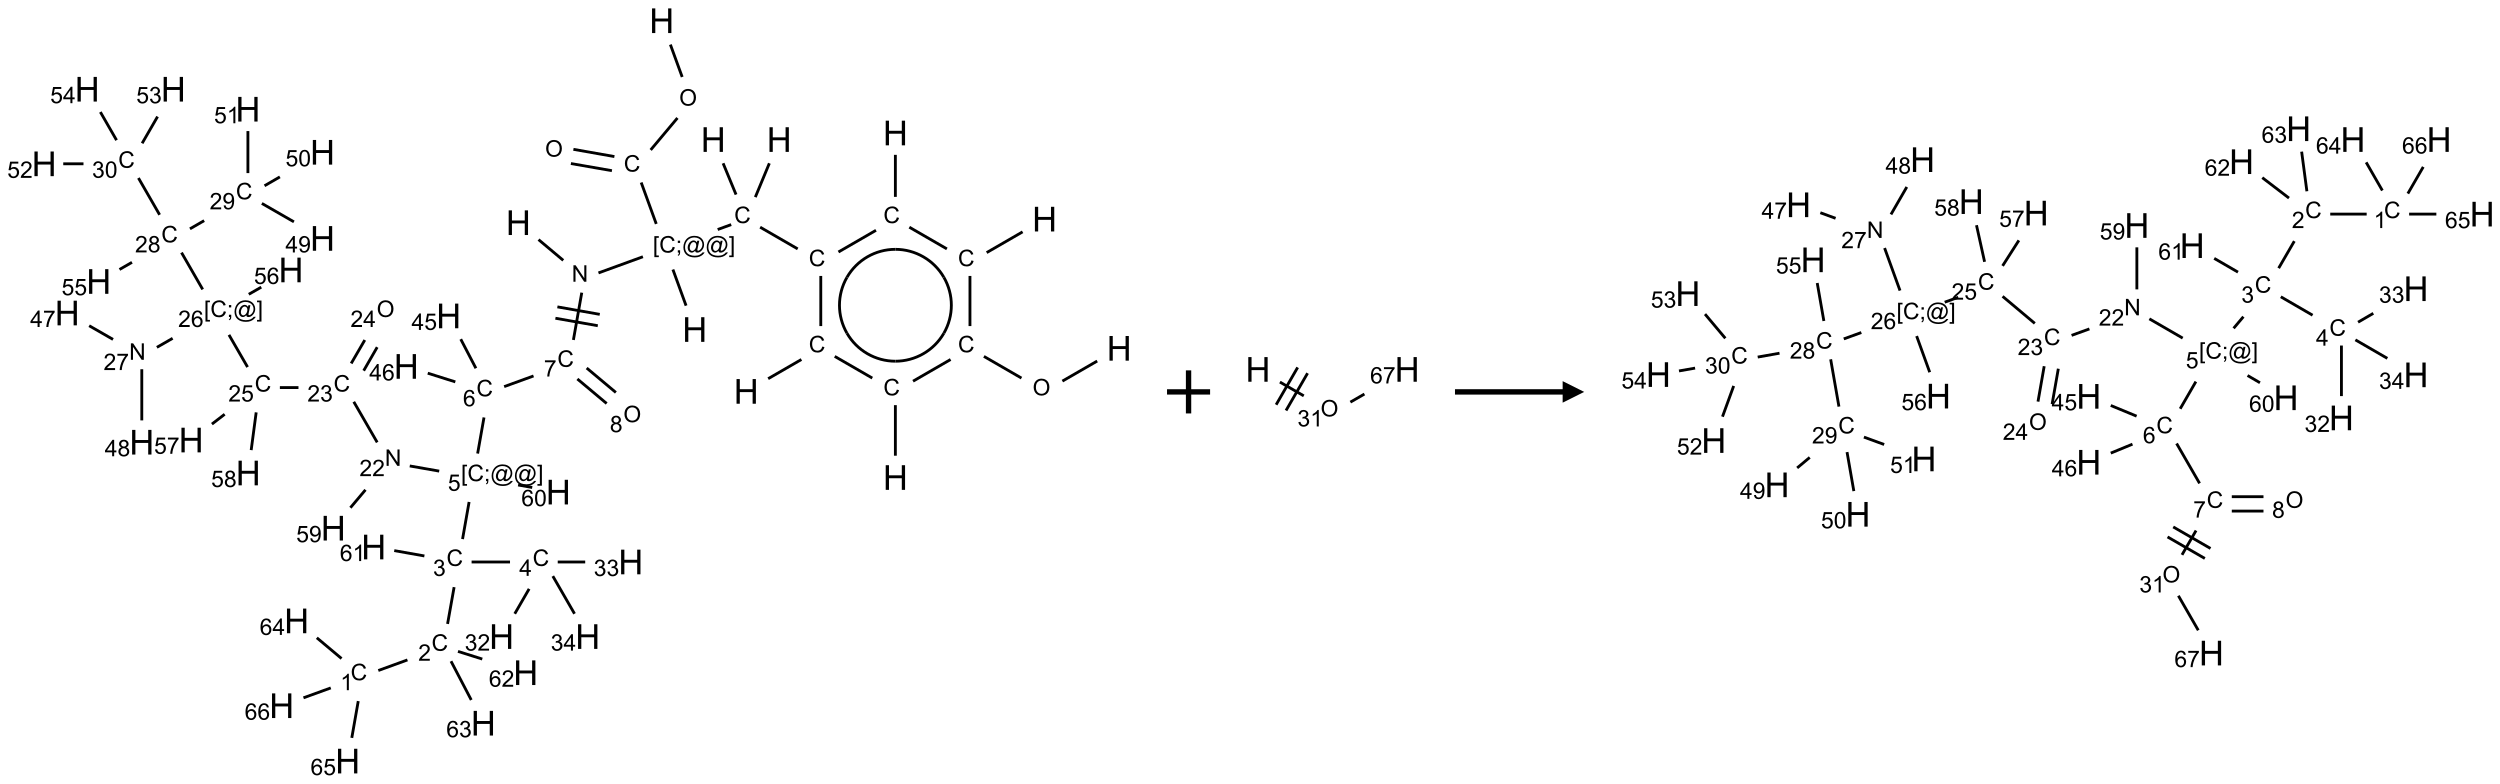 <?xml version="1.0" encoding="UTF-8"?>
<svg xmlns="http://www.w3.org/2000/svg" xmlns:xlink="http://www.w3.org/1999/xlink" width="1161" height="364" viewBox="0 0 1161 364">
<defs>
<g>
<g id="glyph-0-0">
<path d="M 2 0 L 2 -10 L 10 -10 L 10 0 Z M 2.25 -0.25 L 9.75 -0.25 L 9.75 -9.75 L 2.25 -9.75 Z M 2.25 -0.25 "/>
</g>
<g id="glyph-0-1">
<path d="M 1.281 0 L 1.281 -11.453 L 2.797 -11.453 L 2.797 -6.75 L 8.75 -6.75 L 8.75 -11.453 L 10.266 -11.453 L 10.266 0 L 8.75 0 L 8.75 -5.398 L 2.797 -5.398 L 2.797 0 Z M 1.281 0 "/>
</g>
<g id="glyph-1-0">
<path d="M 1.332 0 L 1.332 -6.668 L 6.668 -6.668 L 6.668 0 Z M 1.5 -0.168 L 6.5 -0.168 L 6.5 -6.5 L 1.5 -6.5 Z M 1.5 -0.168 "/>
</g>
<g id="glyph-1-1">
<path d="M 0.516 -3.719 C 0.516 -4.984 0.855 -5.977 1.535 -6.695 C 2.215 -7.414 3.094 -7.77 4.172 -7.77 C 4.875 -7.77 5.512 -7.602 6.078 -7.266 C 6.645 -6.93 7.074 -6.461 7.371 -5.855 C 7.668 -5.254 7.816 -4.57 7.816 -3.809 C 7.816 -3.035 7.66 -2.34 7.348 -1.73 C 7.035 -1.117 6.594 -0.656 6.02 -0.34 C 5.449 -0.027 4.828 0.129 4.168 0.129 C 3.449 0.129 2.805 -0.043 2.238 -0.391 C 1.672 -0.738 1.246 -1.211 0.953 -1.812 C 0.66 -2.414 0.516 -3.047 0.516 -3.719 Z M 1.559 -3.703 C 1.559 -2.781 1.805 -2.059 2.301 -1.527 C 2.793 -1 3.414 -0.734 4.16 -0.734 C 4.922 -0.734 5.547 -1 6.039 -1.535 C 6.531 -2.07 6.777 -2.828 6.777 -3.812 C 6.777 -4.434 6.672 -4.977 6.461 -5.441 C 6.25 -5.902 5.945 -6.262 5.539 -6.52 C 5.133 -6.773 4.68 -6.902 4.176 -6.902 C 3.461 -6.902 2.848 -6.656 2.332 -6.164 C 1.816 -5.672 1.559 -4.852 1.559 -3.703 Z M 1.559 -3.703 "/>
</g>
<g id="glyph-1-2">
<path d="M 6.27 -2.676 L 7.281 -2.422 C 7.07 -1.594 6.688 -0.961 6.137 -0.523 C 5.586 -0.086 4.914 0.129 4.121 0.129 C 3.297 0.129 2.629 -0.039 2.113 -0.371 C 1.598 -0.707 1.203 -1.191 0.934 -1.828 C 0.664 -2.465 0.531 -3.145 0.531 -3.875 C 0.531 -4.672 0.684 -5.363 0.988 -5.957 C 1.293 -6.547 1.723 -6.996 2.285 -7.305 C 2.844 -7.613 3.461 -7.766 4.137 -7.766 C 4.898 -7.766 5.543 -7.57 6.062 -7.184 C 6.582 -6.793 6.945 -6.246 7.152 -5.543 L 6.156 -5.309 C 5.98 -5.863 5.723 -6.266 5.387 -6.52 C 5.051 -6.773 4.625 -6.902 4.113 -6.902 C 3.527 -6.902 3.039 -6.762 2.645 -6.48 C 2.25 -6.199 1.973 -5.82 1.812 -5.348 C 1.652 -4.871 1.574 -4.383 1.574 -3.879 C 1.574 -3.23 1.668 -2.664 1.855 -2.18 C 2.047 -1.695 2.34 -1.332 2.738 -1.094 C 3.137 -0.855 3.57 -0.734 4.035 -0.734 C 4.602 -0.734 5.082 -0.898 5.473 -1.223 C 5.867 -1.551 6.133 -2.035 6.27 -2.676 Z M 6.27 -2.676 "/>
</g>
<g id="glyph-1-3">
<path d="M 0.723 2.121 L 0.723 -7.637 L 2.793 -7.637 L 2.793 -6.859 L 1.66 -6.859 L 1.66 1.344 L 2.793 1.344 L 2.793 2.121 Z M 0.723 2.121 "/>
</g>
<g id="glyph-1-4">
<path d="M 0.949 -4.465 L 0.949 -5.531 L 2.016 -5.531 L 2.016 -4.465 Z M 0.949 0 L 0.949 -1.066 L 2.016 -1.066 L 2.016 0 C 2.016 0.391 1.945 0.711 1.809 0.949 C 1.668 1.191 1.449 1.379 1.145 1.512 L 0.887 1.109 C 1.082 1.023 1.23 0.895 1.324 0.727 C 1.418 0.559 1.469 0.316 1.48 0 Z M 0.949 0 "/>
</g>
<g id="glyph-1-5">
<path d="M 6.047 -0.848 C 5.82 -0.59 5.57 -0.379 5.289 -0.223 C 5.008 -0.062 4.73 0.016 4.449 0.016 C 4.141 0.016 3.84 -0.074 3.547 -0.254 C 3.254 -0.434 3.02 -0.715 2.836 -1.09 C 2.652 -1.465 2.562 -1.875 2.562 -2.324 C 2.562 -2.875 2.703 -3.43 2.988 -3.98 C 3.27 -4.535 3.621 -4.953 4.043 -5.23 C 4.461 -5.508 4.871 -5.645 5.266 -5.645 C 5.566 -5.645 5.855 -5.566 6.129 -5.41 C 6.402 -5.25 6.641 -5.012 6.84 -4.688 L 7.016 -5.496 L 7.949 -5.496 L 7.199 -2 C 7.094 -1.516 7.043 -1.246 7.043 -1.191 C 7.043 -1.098 7.078 -1.02 7.148 -0.949 C 7.219 -0.883 7.305 -0.848 7.406 -0.848 C 7.59 -0.848 7.832 -0.953 8.129 -1.168 C 8.527 -1.445 8.84 -1.816 9.07 -2.285 C 9.301 -2.75 9.418 -3.234 9.418 -3.73 C 9.418 -4.309 9.27 -4.852 8.973 -5.355 C 8.676 -5.859 8.23 -6.262 7.645 -6.562 C 7.055 -6.863 6.406 -7.016 5.691 -7.016 C 4.879 -7.016 4.137 -6.824 3.465 -6.445 C 2.793 -6.066 2.273 -5.52 1.902 -4.809 C 1.535 -4.098 1.348 -3.34 1.348 -2.527 C 1.348 -1.676 1.535 -0.941 1.902 -0.328 C 2.273 0.285 2.809 0.742 3.508 1.035 C 4.207 1.328 4.984 1.473 5.832 1.473 C 6.742 1.473 7.504 1.32 8.121 1.016 C 8.734 0.711 9.195 0.34 9.5 -0.098 L 10.441 -0.098 C 10.266 0.266 9.961 0.637 9.531 1.016 C 9.102 1.395 8.59 1.695 7.996 1.914 C 7.402 2.133 6.688 2.246 5.848 2.246 C 5.078 2.246 4.367 2.145 3.715 1.949 C 3.066 1.75 2.512 1.453 2.051 1.055 C 1.594 0.656 1.25 0.199 1.016 -0.316 C 0.723 -0.973 0.578 -1.684 0.578 -2.441 C 0.578 -3.289 0.75 -4.098 1.098 -4.863 C 1.523 -5.805 2.125 -6.527 2.902 -7.027 C 3.684 -7.527 4.629 -7.777 5.738 -7.777 C 6.602 -7.777 7.375 -7.602 8.059 -7.246 C 8.746 -6.895 9.285 -6.371 9.684 -5.672 C 10.02 -5.07 10.188 -4.418 10.188 -3.715 C 10.188 -2.707 9.832 -1.812 9.125 -1.031 C 8.492 -0.328 7.801 0.02 7.051 0.02 C 6.812 0.02 6.617 -0.016 6.473 -0.09 C 6.324 -0.16 6.215 -0.266 6.145 -0.402 C 6.102 -0.488 6.066 -0.637 6.047 -0.848 Z M 3.527 -2.262 C 3.527 -1.785 3.641 -1.414 3.863 -1.152 C 4.09 -0.887 4.348 -0.754 4.641 -0.754 C 4.836 -0.754 5.039 -0.812 5.254 -0.93 C 5.469 -1.047 5.676 -1.219 5.871 -1.449 C 6.066 -1.676 6.23 -1.969 6.355 -2.32 C 6.48 -2.672 6.543 -3.027 6.543 -3.379 C 6.543 -3.852 6.426 -4.219 6.191 -4.48 C 5.957 -4.738 5.672 -4.871 5.332 -4.871 C 5.109 -4.871 4.902 -4.812 4.707 -4.699 C 4.512 -4.586 4.32 -4.406 4.137 -4.156 C 3.953 -3.906 3.805 -3.602 3.691 -3.246 C 3.582 -2.887 3.527 -2.559 3.527 -2.262 Z M 3.527 -2.262 "/>
</g>
<g id="glyph-1-6">
<path d="M 2.27 2.121 L 0.203 2.121 L 0.203 1.344 L 1.332 1.344 L 1.332 -6.859 L 0.203 -6.859 L 0.203 -7.637 L 2.27 -7.637 Z M 2.27 2.121 "/>
</g>
<g id="glyph-1-7">
<path d="M 0.812 0 L 0.812 -7.637 L 1.848 -7.637 L 5.859 -1.641 L 5.859 -7.637 L 6.828 -7.637 L 6.828 0 L 5.793 0 L 1.781 -6 L 1.781 0 Z M 0.812 0 "/>
</g>
<g id="glyph-1-8">
<path d="M 0.504 -6.637 L 0.504 -7.535 L 5.449 -7.535 L 5.449 -6.809 C 4.961 -6.289 4.48 -5.602 4.004 -4.746 C 3.527 -3.887 3.156 -3.004 2.895 -2.098 C 2.707 -1.461 2.59 -0.762 2.535 0 L 1.574 0 C 1.582 -0.602 1.703 -1.328 1.926 -2.176 C 2.152 -3.027 2.477 -3.848 2.898 -4.637 C 3.32 -5.426 3.77 -6.094 4.246 -6.637 Z M 0.504 -6.637 "/>
</g>
<g id="glyph-1-9">
<path d="M 5.309 -5.766 L 4.375 -5.691 C 4.293 -6.059 4.172 -6.328 4.02 -6.496 C 3.766 -6.762 3.453 -6.895 3.082 -6.895 C 2.785 -6.895 2.523 -6.812 2.297 -6.645 C 2 -6.43 1.77 -6.117 1.598 -5.703 C 1.43 -5.289 1.34 -4.703 1.332 -3.938 C 1.559 -4.281 1.836 -4.535 2.16 -4.703 C 2.488 -4.871 2.828 -4.953 3.188 -4.953 C 3.812 -4.953 4.344 -4.723 4.785 -4.262 C 5.223 -3.801 5.441 -3.207 5.441 -2.48 C 5.441 -2 5.34 -1.555 5.133 -1.145 C 4.926 -0.73 4.641 -0.418 4.281 -0.199 C 3.922 0.02 3.512 0.129 3.051 0.129 C 2.27 0.129 1.633 -0.156 1.141 -0.73 C 0.648 -1.305 0.402 -2.254 0.402 -3.574 C 0.402 -5.051 0.672 -6.121 1.219 -6.793 C 1.695 -7.375 2.336 -7.668 3.141 -7.668 C 3.742 -7.668 4.234 -7.5 4.617 -7.16 C 5 -6.824 5.23 -6.359 5.309 -5.766 Z M 1.48 -2.473 C 1.48 -2.152 1.547 -1.844 1.684 -1.547 C 1.82 -1.25 2.016 -1.027 2.262 -0.871 C 2.508 -0.719 2.766 -0.641 3.035 -0.641 C 3.434 -0.641 3.773 -0.801 4.059 -1.121 C 4.344 -1.441 4.484 -1.875 4.484 -2.422 C 4.484 -2.949 4.344 -3.367 4.062 -3.668 C 3.781 -3.973 3.426 -4.125 3 -4.125 C 2.578 -4.125 2.219 -3.973 1.922 -3.668 C 1.625 -3.363 1.48 -2.969 1.48 -2.473 Z M 1.48 -2.473 "/>
</g>
<g id="glyph-1-10">
<path d="M 0.441 -2 L 1.426 -2.082 C 1.5 -1.605 1.668 -1.242 1.934 -1.004 C 2.199 -0.762 2.52 -0.641 2.895 -0.641 C 3.348 -0.641 3.73 -0.812 4.043 -1.152 C 4.355 -1.492 4.512 -1.941 4.512 -2.504 C 4.512 -3.039 4.359 -3.461 4.059 -3.77 C 3.758 -4.078 3.367 -4.234 2.879 -4.234 C 2.578 -4.234 2.305 -4.164 2.062 -4.027 C 1.82 -3.891 1.629 -3.715 1.488 -3.496 L 0.609 -3.609 L 1.348 -7.531 L 5.145 -7.531 L 5.145 -6.637 L 2.098 -6.637 L 1.688 -4.582 C 2.145 -4.902 2.625 -5.062 3.129 -5.062 C 3.797 -5.062 4.359 -4.832 4.816 -4.371 C 5.277 -3.91 5.504 -3.312 5.504 -2.59 C 5.504 -1.898 5.305 -1.301 4.902 -0.797 C 4.41 -0.18 3.742 0.129 2.895 0.129 C 2.199 0.129 1.633 -0.062 1.195 -0.453 C 0.758 -0.844 0.504 -1.359 0.441 -2 Z M 0.441 -2 "/>
</g>
<g id="glyph-1-11">
<path d="M 0.449 -2.016 L 1.387 -2.141 C 1.492 -1.609 1.676 -1.227 1.934 -0.992 C 2.191 -0.758 2.508 -0.641 2.879 -0.641 C 3.32 -0.641 3.695 -0.793 3.996 -1.098 C 4.301 -1.402 4.453 -1.781 4.453 -2.234 C 4.453 -2.664 4.312 -3.02 4.031 -3.301 C 3.75 -3.578 3.391 -3.719 2.957 -3.719 C 2.781 -3.719 2.562 -3.684 2.297 -3.613 L 2.402 -4.438 C 2.465 -4.43 2.516 -4.426 2.551 -4.426 C 2.949 -4.426 3.312 -4.531 3.629 -4.738 C 3.949 -4.949 4.109 -5.27 4.109 -5.703 C 4.109 -6.047 3.992 -6.332 3.762 -6.559 C 3.527 -6.785 3.227 -6.895 2.859 -6.895 C 2.496 -6.895 2.191 -6.781 1.949 -6.551 C 1.707 -6.324 1.547 -5.98 1.48 -5.52 L 0.543 -5.688 C 0.656 -6.316 0.918 -6.805 1.324 -7.148 C 1.73 -7.492 2.234 -7.668 2.84 -7.668 C 3.254 -7.668 3.641 -7.578 3.988 -7.398 C 4.34 -7.219 4.609 -6.977 4.793 -6.668 C 4.98 -6.359 5.074 -6.031 5.074 -5.684 C 5.074 -5.352 4.984 -5.051 4.809 -4.781 C 4.629 -4.512 4.367 -4.297 4.02 -4.137 C 4.473 -4.031 4.824 -3.816 5.074 -3.488 C 5.324 -3.16 5.449 -2.75 5.449 -2.254 C 5.449 -1.59 5.203 -1.023 4.719 -0.559 C 4.234 -0.098 3.617 0.137 2.875 0.137 C 2.203 0.137 1.648 -0.062 1.207 -0.465 C 0.762 -0.863 0.512 -1.379 0.449 -2.016 Z M 0.449 -2.016 "/>
</g>
<g id="glyph-1-12">
<path d="M 5.371 -0.902 L 5.371 0 L 0.324 0 C 0.316 -0.227 0.352 -0.441 0.434 -0.652 C 0.562 -0.996 0.766 -1.332 1.051 -1.668 C 1.332 -2 1.742 -2.387 2.277 -2.824 C 3.105 -3.504 3.668 -4.043 3.957 -4.441 C 4.25 -4.84 4.395 -5.215 4.395 -5.566 C 4.395 -5.938 4.262 -6.254 3.996 -6.508 C 3.73 -6.762 3.387 -6.891 2.957 -6.891 C 2.508 -6.891 2.145 -6.754 1.875 -6.484 C 1.605 -6.215 1.469 -5.84 1.465 -5.359 L 0.5 -5.457 C 0.566 -6.176 0.812 -6.727 1.246 -7.102 C 1.676 -7.477 2.254 -7.668 2.98 -7.668 C 3.711 -7.668 4.293 -7.465 4.719 -7.059 C 5.145 -6.652 5.359 -6.148 5.359 -5.547 C 5.359 -5.242 5.297 -4.941 5.172 -4.645 C 5.047 -4.352 4.84 -4.039 4.551 -3.715 C 4.262 -3.387 3.777 -2.938 3.105 -2.371 C 2.543 -1.898 2.18 -1.578 2.02 -1.41 C 1.859 -1.242 1.73 -1.07 1.625 -0.902 Z M 5.371 -0.902 "/>
</g>
<g id="glyph-1-13">
<path d="M 3.973 0 L 3.035 0 L 3.035 -5.973 C 2.809 -5.758 2.516 -5.543 2.148 -5.328 C 1.781 -5.113 1.453 -4.953 1.16 -4.844 L 1.16 -5.75 C 1.684 -5.996 2.145 -6.297 2.535 -6.645 C 2.93 -6.996 3.207 -7.336 3.371 -7.668 L 3.973 -7.668 Z M 3.973 0 "/>
</g>
<g id="glyph-1-14">
<path d="M 3.449 0 L 3.449 -1.828 L 0.137 -1.828 L 0.137 -2.688 L 3.621 -7.637 L 4.387 -7.637 L 4.387 -2.688 L 5.418 -2.688 L 5.418 -1.828 L 4.387 -1.828 L 4.387 0 Z M 3.449 -2.688 L 3.449 -6.129 L 1.059 -2.688 Z M 3.449 -2.688 "/>
</g>
<g id="glyph-1-15">
<path d="M 1.887 -4.141 C 1.496 -4.281 1.207 -4.484 1.02 -4.75 C 0.832 -5.016 0.738 -5.328 0.738 -5.699 C 0.738 -6.254 0.938 -6.719 1.34 -7.098 C 1.738 -7.477 2.27 -7.668 2.934 -7.668 C 3.598 -7.668 4.137 -7.473 4.543 -7.086 C 4.949 -6.699 5.152 -6.227 5.152 -5.672 C 5.152 -5.316 5.059 -5.008 4.871 -4.746 C 4.688 -4.484 4.406 -4.281 4.027 -4.141 C 4.496 -3.988 4.852 -3.742 5.098 -3.402 C 5.34 -3.062 5.465 -2.656 5.465 -2.184 C 5.465 -1.531 5.234 -0.98 4.77 -0.535 C 4.309 -0.09 3.703 0.129 2.949 0.129 C 2.195 0.129 1.586 -0.094 1.125 -0.539 C 0.664 -0.984 0.434 -1.543 0.434 -2.207 C 0.434 -2.703 0.559 -3.121 0.809 -3.457 C 1.062 -3.793 1.422 -4.02 1.887 -4.141 Z M 1.699 -5.73 C 1.699 -5.367 1.812 -5.074 2.047 -4.844 C 2.281 -4.613 2.582 -4.5 2.953 -4.5 C 3.312 -4.5 3.609 -4.613 3.84 -4.84 C 4.07 -5.066 4.188 -5.348 4.188 -5.676 C 4.188 -6.02 4.07 -6.309 3.832 -6.543 C 3.594 -6.777 3.297 -6.895 2.941 -6.895 C 2.586 -6.895 2.289 -6.781 2.051 -6.551 C 1.816 -6.324 1.699 -6.047 1.699 -5.73 Z M 1.395 -2.203 C 1.395 -1.938 1.461 -1.676 1.586 -1.426 C 1.711 -1.176 1.902 -0.984 2.152 -0.848 C 2.402 -0.711 2.672 -0.641 2.957 -0.641 C 3.406 -0.641 3.777 -0.785 4.066 -1.074 C 4.359 -1.363 4.504 -1.727 4.504 -2.172 C 4.504 -2.625 4.355 -2.996 4.055 -3.293 C 3.754 -3.586 3.379 -3.734 2.926 -3.734 C 2.484 -3.734 2.121 -3.59 1.832 -3.297 C 1.543 -3.004 1.395 -2.641 1.395 -2.203 Z M 1.395 -2.203 "/>
</g>
<g id="glyph-1-16">
<path d="M 0.582 -1.766 L 1.484 -1.848 C 1.562 -1.426 1.707 -1.117 1.922 -0.926 C 2.137 -0.734 2.414 -0.641 2.75 -0.641 C 3.039 -0.641 3.289 -0.707 3.508 -0.84 C 3.727 -0.973 3.902 -1.148 4.043 -1.367 C 4.18 -1.586 4.297 -1.887 4.391 -2.262 C 4.484 -2.637 4.531 -3.016 4.531 -3.406 C 4.531 -3.449 4.531 -3.512 4.527 -3.594 C 4.34 -3.297 4.082 -3.055 3.758 -2.867 C 3.434 -2.68 3.082 -2.59 2.703 -2.59 C 2.07 -2.59 1.535 -2.816 1.098 -3.277 C 0.66 -3.734 0.441 -4.34 0.441 -5.09 C 0.441 -5.863 0.672 -6.484 1.129 -6.957 C 1.586 -7.43 2.156 -7.668 2.844 -7.668 C 3.34 -7.668 3.793 -7.531 4.207 -7.266 C 4.617 -7 4.93 -6.617 5.145 -6.121 C 5.355 -5.629 5.465 -4.91 5.465 -3.973 C 5.465 -2.996 5.359 -2.223 5.145 -1.645 C 4.934 -1.066 4.617 -0.625 4.199 -0.324 C 3.781 -0.02 3.293 0.129 2.73 0.129 C 2.133 0.129 1.645 -0.035 1.266 -0.367 C 0.887 -0.699 0.66 -1.164 0.582 -1.766 Z M 4.422 -5.137 C 4.422 -5.676 4.277 -6.102 3.992 -6.418 C 3.707 -6.734 3.359 -6.891 2.957 -6.891 C 2.543 -6.891 2.18 -6.719 1.871 -6.379 C 1.562 -6.039 1.406 -5.598 1.406 -5.059 C 1.406 -4.57 1.555 -4.176 1.848 -3.871 C 2.141 -3.566 2.5 -3.418 2.934 -3.418 C 3.367 -3.418 3.723 -3.57 4.004 -3.871 C 4.281 -4.176 4.422 -4.598 4.422 -5.137 Z M 4.422 -5.137 "/>
</g>
<g id="glyph-1-17">
<path d="M 0.441 -3.766 C 0.441 -4.668 0.535 -5.395 0.723 -5.945 C 0.906 -6.496 1.184 -6.922 1.551 -7.219 C 1.918 -7.516 2.375 -7.668 2.934 -7.668 C 3.344 -7.668 3.703 -7.586 4.012 -7.418 C 4.32 -7.254 4.574 -7.016 4.777 -6.707 C 4.977 -6.395 5.137 -6.016 5.25 -5.57 C 5.363 -5.125 5.422 -4.523 5.422 -3.766 C 5.422 -2.871 5.328 -2.148 5.145 -1.598 C 4.961 -1.047 4.688 -0.621 4.32 -0.32 C 3.953 -0.02 3.492 0.129 2.934 0.129 C 2.195 0.129 1.617 -0.133 1.199 -0.66 C 0.695 -1.297 0.441 -2.332 0.441 -3.766 Z M 1.406 -3.766 C 1.406 -2.512 1.555 -1.68 1.848 -1.262 C 2.141 -0.848 2.5 -0.641 2.934 -0.641 C 3.363 -0.641 3.727 -0.848 4.02 -1.266 C 4.312 -1.684 4.457 -2.516 4.457 -3.766 C 4.457 -5.023 4.312 -5.859 4.02 -6.27 C 3.727 -6.684 3.359 -6.891 2.922 -6.891 C 2.492 -6.891 2.148 -6.707 1.891 -6.344 C 1.566 -5.879 1.406 -5.02 1.406 -3.766 Z M 1.406 -3.766 "/>
</g>
</g>
</defs>
<path fill="none" stroke-width="0.033" stroke-linecap="butt" stroke-linejoin="miter" stroke="rgb(0%, 0%, 0%)" stroke-opacity="1" stroke-miterlimit="10" d="M 7.271 0.277 L 7.408 0.653 " transform="matrix(40, 0, 0, 40, 20.49, 9.629)"/>
<path fill="none" stroke-width="0.033" stroke-linecap="butt" stroke-linejoin="miter" stroke="rgb(0%, 0%, 0%)" stroke-opacity="1" stroke-miterlimit="10" d="M 7.353 1.129 L 7.042 1.5 " transform="matrix(40, 0, 0, 40, 20.49, 9.629)"/>
<path fill="none" stroke-width="0.033" stroke-linecap="butt" stroke-linejoin="miter" stroke="rgb(0%, 0%, 0%)" stroke-opacity="1" stroke-miterlimit="10" d="M 6.621 1.577 L 6.145 1.493 " transform="matrix(40, 0, 0, 40, 20.49, 9.629)"/>
<path fill="none" stroke-width="0.033" stroke-linecap="butt" stroke-linejoin="miter" stroke="rgb(0%, 0%, 0%)" stroke-opacity="1" stroke-miterlimit="10" d="M 6.592 1.741 L 6.116 1.658 " transform="matrix(40, 0, 0, 40, 20.49, 9.629)"/>
<path fill="none" stroke-width="0.033" stroke-linecap="butt" stroke-linejoin="miter" stroke="rgb(0%, 0%, 0%)" stroke-opacity="1" stroke-miterlimit="10" d="M 6.932 1.878 L 7.107 2.359 " transform="matrix(40, 0, 0, 40, 20.49, 9.629)"/>
<path fill="none" stroke-width="0.033" stroke-linecap="butt" stroke-linejoin="miter" stroke="rgb(0%, 0%, 0%)" stroke-opacity="1" stroke-miterlimit="10" d="M 7.3 2.888 L 7.453 3.308 " transform="matrix(40, 0, 0, 40, 20.49, 9.629)"/>
<path fill="none" stroke-width="0.033" stroke-linecap="butt" stroke-linejoin="miter" stroke="rgb(0%, 0%, 0%)" stroke-opacity="1" stroke-miterlimit="10" d="M 6.952 2.74 L 6.436 2.928 " transform="matrix(40, 0, 0, 40, 20.49, 9.629)"/>
<path fill="none" stroke-width="0.033" stroke-linecap="butt" stroke-linejoin="miter" stroke="rgb(0%, 0%, 0%)" stroke-opacity="1" stroke-miterlimit="10" d="M 6.027 2.782 L 5.74 2.541 " transform="matrix(40, 0, 0, 40, 20.49, 9.629)"/>
<path fill="none" stroke-width="0.033" stroke-linecap="butt" stroke-linejoin="miter" stroke="rgb(0%, 0%, 0%)" stroke-opacity="1" stroke-miterlimit="10" d="M 6.242 3.157 L 6.145 3.706 " transform="matrix(40, 0, 0, 40, 20.49, 9.629)"/>
<path fill="none" stroke-width="0.033" stroke-linecap="butt" stroke-linejoin="miter" stroke="rgb(0%, 0%, 0%)" stroke-opacity="1" stroke-miterlimit="10" d="M 5.936 3.454 L 6.428 3.541 " transform="matrix(40, 0, 0, 40, 20.49, 9.629)"/>
<path fill="none" stroke-width="0.033" stroke-linecap="butt" stroke-linejoin="miter" stroke="rgb(0%, 0%, 0%)" stroke-opacity="1" stroke-miterlimit="10" d="M 5.959 3.322 L 6.451 3.409 " transform="matrix(40, 0, 0, 40, 20.49, 9.629)"/>
<path fill="none" stroke-width="0.033" stroke-linecap="butt" stroke-linejoin="miter" stroke="rgb(0%, 0%, 0%)" stroke-opacity="1" stroke-miterlimit="10" d="M 5.682 4.124 L 5.341 4.248 " transform="matrix(40, 0, 0, 40, 20.49, 9.629)"/>
<path fill="none" stroke-width="0.033" stroke-linecap="butt" stroke-linejoin="miter" stroke="rgb(0%, 0%, 0%)" stroke-opacity="1" stroke-miterlimit="10" d="M 5.107 4.606 L 5.033 5.025 " transform="matrix(40, 0, 0, 40, 20.49, 9.629)"/>
<path fill="none" stroke-width="0.033" stroke-linecap="butt" stroke-linejoin="miter" stroke="rgb(0%, 0%, 0%)" stroke-opacity="1" stroke-miterlimit="10" d="M 4.934 5.587 L 4.858 6.018 " transform="matrix(40, 0, 0, 40, 20.49, 9.629)"/>
<path fill="none" stroke-width="0.033" stroke-linecap="butt" stroke-linejoin="miter" stroke="rgb(0%, 0%, 0%)" stroke-opacity="1" stroke-miterlimit="10" d="M 4.76 6.576 L 4.684 7.003 " transform="matrix(40, 0, 0, 40, 20.49, 9.629)"/>
<path fill="none" stroke-width="0.033" stroke-linecap="butt" stroke-linejoin="miter" stroke="rgb(0%, 0%, 0%)" stroke-opacity="1" stroke-miterlimit="10" d="M 4.218 7.421 L 3.88 7.544 " transform="matrix(40, 0, 0, 40, 20.49, 9.629)"/>
<path fill="none" stroke-width="0.033" stroke-linecap="butt" stroke-linejoin="miter" stroke="rgb(0%, 0%, 0%)" stroke-opacity="1" stroke-miterlimit="10" d="M 3.453 7.405 L 3.166 7.164 " transform="matrix(40, 0, 0, 40, 20.49, 9.629)"/>
<path fill="none" stroke-width="0.033" stroke-linecap="butt" stroke-linejoin="miter" stroke="rgb(0%, 0%, 0%)" stroke-opacity="1" stroke-miterlimit="10" d="M 3.647 7.899 L 3.572 8.326 " transform="matrix(40, 0, 0, 40, 20.49, 9.629)"/>
<path fill="none" stroke-width="0.033" stroke-linecap="butt" stroke-linejoin="miter" stroke="rgb(0%, 0%, 0%)" stroke-opacity="1" stroke-miterlimit="10" d="M 3.328 7.746 L 3.011 7.861 " transform="matrix(40, 0, 0, 40, 20.49, 9.629)"/>
<path fill="none" stroke-width="0.033" stroke-linecap="butt" stroke-linejoin="miter" stroke="rgb(0%, 0%, 0%)" stroke-opacity="1" stroke-miterlimit="10" d="M 4.805 7.322 L 5.087 7.411 " transform="matrix(40, 0, 0, 40, 20.49, 9.629)"/>
<path fill="none" stroke-width="0.033" stroke-linecap="butt" stroke-linejoin="miter" stroke="rgb(0%, 0%, 0%)" stroke-opacity="1" stroke-miterlimit="10" d="M 4.724 7.436 L 4.959 7.886 " transform="matrix(40, 0, 0, 40, 20.49, 9.629)"/>
<path fill="none" stroke-width="0.033" stroke-linecap="butt" stroke-linejoin="miter" stroke="rgb(0%, 0%, 0%)" stroke-opacity="1" stroke-miterlimit="10" d="M 4.963 6.284 L 5.409 6.284 " transform="matrix(40, 0, 0, 40, 20.49, 9.629)"/>
<path fill="none" stroke-width="0.033" stroke-linecap="butt" stroke-linejoin="miter" stroke="rgb(0%, 0%, 0%)" stroke-opacity="1" stroke-miterlimit="10" d="M 5.631 6.596 L 5.464 6.885 " transform="matrix(40, 0, 0, 40, 20.49, 9.629)"/>
<path fill="none" stroke-width="0.033" stroke-linecap="butt" stroke-linejoin="miter" stroke="rgb(0%, 0%, 0%)" stroke-opacity="1" stroke-miterlimit="10" d="M 5.963 6.284 L 6.282 6.284 " transform="matrix(40, 0, 0, 40, 20.49, 9.629)"/>
<path fill="none" stroke-width="0.033" stroke-linecap="butt" stroke-linejoin="miter" stroke="rgb(0%, 0%, 0%)" stroke-opacity="1" stroke-miterlimit="10" d="M 5.906 6.448 L 6.158 6.885 " transform="matrix(40, 0, 0, 40, 20.49, 9.629)"/>
<path fill="none" stroke-width="0.033" stroke-linecap="butt" stroke-linejoin="miter" stroke="rgb(0%, 0%, 0%)" stroke-opacity="1" stroke-miterlimit="10" d="M 4.415 6.214 L 4.065 6.152 " transform="matrix(40, 0, 0, 40, 20.49, 9.629)"/>
<path fill="none" stroke-width="0.033" stroke-linecap="butt" stroke-linejoin="miter" stroke="rgb(0%, 0%, 0%)" stroke-opacity="1" stroke-miterlimit="10" d="M 4.587 5.229 L 4.245 5.169 " transform="matrix(40, 0, 0, 40, 20.49, 9.629)"/>
<path fill="none" stroke-width="0.033" stroke-linecap="butt" stroke-linejoin="miter" stroke="rgb(0%, 0%, 0%)" stroke-opacity="1" stroke-miterlimit="10" d="M 3.867 4.895 L 3.595 4.424 " transform="matrix(40, 0, 0, 40, 20.49, 9.629)"/>
<path fill="none" stroke-width="0.033" stroke-linecap="butt" stroke-linejoin="miter" stroke="rgb(0%, 0%, 0%)" stroke-opacity="1" stroke-miterlimit="10" d="M 3.71 4.063 L 3.867 3.79 " transform="matrix(40, 0, 0, 40, 20.49, 9.629)"/>
<path fill="none" stroke-width="0.033" stroke-linecap="butt" stroke-linejoin="miter" stroke="rgb(0%, 0%, 0%)" stroke-opacity="1" stroke-miterlimit="10" d="M 3.565 3.979 L 3.723 3.707 " transform="matrix(40, 0, 0, 40, 20.49, 9.629)"/>
<path fill="none" stroke-width="0.033" stroke-linecap="butt" stroke-linejoin="miter" stroke="rgb(0%, 0%, 0%)" stroke-opacity="1" stroke-miterlimit="10" d="M 2.953 4.259 L 2.737 4.259 " transform="matrix(40, 0, 0, 40, 20.49, 9.629)"/>
<path fill="none" stroke-width="0.033" stroke-linecap="butt" stroke-linejoin="miter" stroke="rgb(0%, 0%, 0%)" stroke-opacity="1" stroke-miterlimit="10" d="M 2.362 4.021 L 2.146 3.647 " transform="matrix(40, 0, 0, 40, 20.49, 9.629)"/>
<path fill="none" stroke-width="0.033" stroke-linecap="butt" stroke-linejoin="miter" stroke="rgb(0%, 0%, 0%)" stroke-opacity="1" stroke-miterlimit="10" d="M 1.492 3.687 L 1.309 3.792 " transform="matrix(40, 0, 0, 40, 20.49, 9.629)"/>
<path fill="none" stroke-width="0.033" stroke-linecap="butt" stroke-linejoin="miter" stroke="rgb(0%, 0%, 0%)" stroke-opacity="1" stroke-miterlimit="10" d="M 0.8 3.7 L 0.523 3.541 " transform="matrix(40, 0, 0, 40, 20.49, 9.629)"/>
<path fill="none" stroke-width="0.033" stroke-linecap="butt" stroke-linejoin="miter" stroke="rgb(0%, 0%, 0%)" stroke-opacity="1" stroke-miterlimit="10" d="M 1.134 4.046 L 1.134 4.64 " transform="matrix(40, 0, 0, 40, 20.49, 9.629)"/>
<path fill="none" stroke-width="0.033" stroke-linecap="butt" stroke-linejoin="miter" stroke="rgb(0%, 0%, 0%)" stroke-opacity="1" stroke-miterlimit="10" d="M 1.841 3.119 L 1.595 2.692 " transform="matrix(40, 0, 0, 40, 20.49, 9.629)"/>
<path fill="none" stroke-width="0.033" stroke-linecap="butt" stroke-linejoin="miter" stroke="rgb(0%, 0%, 0%)" stroke-opacity="1" stroke-miterlimit="10" d="M 1.693 2.416 L 1.858 2.321 " transform="matrix(40, 0, 0, 40, 20.49, 9.629)"/>
<path fill="none" stroke-width="0.033" stroke-linecap="butt" stroke-linejoin="miter" stroke="rgb(0%, 0%, 0%)" stroke-opacity="1" stroke-miterlimit="10" d="M 2.528 2.121 L 2.9 2.335 " transform="matrix(40, 0, 0, 40, 20.49, 9.629)"/>
<path fill="none" stroke-width="0.033" stroke-linecap="butt" stroke-linejoin="miter" stroke="rgb(0%, 0%, 0%)" stroke-opacity="1" stroke-miterlimit="10" d="M 2.559 1.916 L 2.737 1.813 " transform="matrix(40, 0, 0, 40, 20.49, 9.629)"/>
<path fill="none" stroke-width="0.033" stroke-linecap="butt" stroke-linejoin="miter" stroke="rgb(0%, 0%, 0%)" stroke-opacity="1" stroke-miterlimit="10" d="M 2.366 1.769 L 2.366 1.281 " transform="matrix(40, 0, 0, 40, 20.49, 9.629)"/>
<path fill="none" stroke-width="0.033" stroke-linecap="butt" stroke-linejoin="miter" stroke="rgb(0%, 0%, 0%)" stroke-opacity="1" stroke-miterlimit="10" d="M 1.341 2.253 L 1.095 1.826 " transform="matrix(40, 0, 0, 40, 20.49, 9.629)"/>
<path fill="none" stroke-width="0.033" stroke-linecap="butt" stroke-linejoin="miter" stroke="rgb(0%, 0%, 0%)" stroke-opacity="1" stroke-miterlimit="10" d="M 0.457 1.661 L 0.222 1.661 " transform="matrix(40, 0, 0, 40, 20.49, 9.629)"/>
<path fill="none" stroke-width="0.033" stroke-linecap="butt" stroke-linejoin="miter" stroke="rgb(0%, 0%, 0%)" stroke-opacity="1" stroke-miterlimit="10" d="M 1.138 1.423 L 1.317 1.113 " transform="matrix(40, 0, 0, 40, 20.49, 9.629)"/>
<path fill="none" stroke-width="0.033" stroke-linecap="butt" stroke-linejoin="miter" stroke="rgb(0%, 0%, 0%)" stroke-opacity="1" stroke-miterlimit="10" d="M 0.841 1.387 L 0.653 1.06 " transform="matrix(40, 0, 0, 40, 20.49, 9.629)"/>
<path fill="none" stroke-width="0.033" stroke-linecap="butt" stroke-linejoin="miter" stroke="rgb(0%, 0%, 0%)" stroke-opacity="1" stroke-miterlimit="10" d="M 1.02 2.805 L 0.875 2.888 " transform="matrix(40, 0, 0, 40, 20.49, 9.629)"/>
<path fill="none" stroke-width="0.033" stroke-linecap="butt" stroke-linejoin="miter" stroke="rgb(0%, 0%, 0%)" stroke-opacity="1" stroke-miterlimit="10" d="M 2.376 3.176 L 2.521 3.093 " transform="matrix(40, 0, 0, 40, 20.49, 9.629)"/>
<path fill="none" stroke-width="0.033" stroke-linecap="butt" stroke-linejoin="miter" stroke="rgb(0%, 0%, 0%)" stroke-opacity="1" stroke-miterlimit="10" d="M 2.096 4.569 L 1.948 4.683 " transform="matrix(40, 0, 0, 40, 20.49, 9.629)"/>
<path fill="none" stroke-width="0.033" stroke-linecap="butt" stroke-linejoin="miter" stroke="rgb(0%, 0%, 0%)" stroke-opacity="1" stroke-miterlimit="10" d="M 2.462 4.547 L 2.404 4.985 " transform="matrix(40, 0, 0, 40, 20.49, 9.629)"/>
<path fill="none" stroke-width="0.033" stroke-linecap="butt" stroke-linejoin="miter" stroke="rgb(0%, 0%, 0%)" stroke-opacity="1" stroke-miterlimit="10" d="M 3.731 5.446 L 3.556 5.654 " transform="matrix(40, 0, 0, 40, 20.49, 9.629)"/>
<path fill="none" stroke-width="0.033" stroke-linecap="butt" stroke-linejoin="miter" stroke="rgb(0%, 0%, 0%)" stroke-opacity="1" stroke-miterlimit="10" d="M 5.503 5.39 L 5.667 5.419 " transform="matrix(40, 0, 0, 40, 20.49, 9.629)"/>
<path fill="none" stroke-width="0.033" stroke-linecap="butt" stroke-linejoin="miter" stroke="rgb(0%, 0%, 0%)" stroke-opacity="1" stroke-miterlimit="10" d="M 5.013 4.035 L 4.837 3.697 " transform="matrix(40, 0, 0, 40, 20.49, 9.629)"/>
<path fill="none" stroke-width="0.033" stroke-linecap="butt" stroke-linejoin="miter" stroke="rgb(0%, 0%, 0%)" stroke-opacity="1" stroke-miterlimit="10" d="M 4.774 4.193 L 4.454 4.092 " transform="matrix(40, 0, 0, 40, 20.49, 9.629)"/>
<path fill="none" stroke-width="0.033" stroke-linecap="butt" stroke-linejoin="miter" stroke="rgb(0%, 0%, 0%)" stroke-opacity="1" stroke-miterlimit="10" d="M 6.191 4.159 L 6.531 4.444 " transform="matrix(40, 0, 0, 40, 20.49, 9.629)"/>
<path fill="none" stroke-width="0.033" stroke-linecap="butt" stroke-linejoin="miter" stroke="rgb(0%, 0%, 0%)" stroke-opacity="1" stroke-miterlimit="10" d="M 6.299 4.032 L 6.638 4.316 " transform="matrix(40, 0, 0, 40, 20.49, 9.629)"/>
<path fill="none" stroke-width="0.033" stroke-linecap="butt" stroke-linejoin="miter" stroke="rgb(0%, 0%, 0%)" stroke-opacity="1" stroke-miterlimit="10" d="M 7.82 2.424 L 7.977 2.367 " transform="matrix(40, 0, 0, 40, 20.49, 9.629)"/>
<path fill="none" stroke-width="0.033" stroke-linecap="butt" stroke-linejoin="miter" stroke="rgb(0%, 0%, 0%)" stroke-opacity="1" stroke-miterlimit="10" d="M 8.033 2.018 L 7.883 1.655 " transform="matrix(40, 0, 0, 40, 20.49, 9.629)"/>
<path fill="none" stroke-width="0.033" stroke-linecap="butt" stroke-linejoin="miter" stroke="rgb(0%, 0%, 0%)" stroke-opacity="1" stroke-miterlimit="10" d="M 8.257 2.048 L 8.42 1.655 " transform="matrix(40, 0, 0, 40, 20.49, 9.629)"/>
<path fill="none" stroke-width="0.033" stroke-linecap="butt" stroke-linejoin="miter" stroke="rgb(0%, 0%, 0%)" stroke-opacity="1" stroke-miterlimit="10" d="M 8.313 2.397 L 8.749 2.649 " transform="matrix(40, 0, 0, 40, 20.49, 9.629)"/>
<path fill="none" stroke-width="0.033" stroke-linecap="butt" stroke-linejoin="miter" stroke="rgb(0%, 0%, 0%)" stroke-opacity="1" stroke-miterlimit="10" d="M 9.017 2.963 L 9.017 3.545 " transform="matrix(40, 0, 0, 40, 20.49, 9.629)"/>
<path fill="none" stroke-width="0.033" stroke-linecap="butt" stroke-linejoin="miter" stroke="rgb(0%, 0%, 0%)" stroke-opacity="1" stroke-miterlimit="10" d="M 8.792 3.933 L 8.406 4.156 " transform="matrix(40, 0, 0, 40, 20.49, 9.629)"/>
<path fill="none" stroke-width="0.033" stroke-linecap="butt" stroke-linejoin="miter" stroke="rgb(0%, 0%, 0%)" stroke-opacity="1" stroke-miterlimit="10" d="M 9.179 3.897 L 9.615 4.149 " transform="matrix(40, 0, 0, 40, 20.49, 9.629)"/>
<path fill="none" stroke-width="0.033" stroke-linecap="butt" stroke-linejoin="miter" stroke="rgb(0%, 0%, 0%)" stroke-opacity="1" stroke-miterlimit="10" d="M 9.883 4.463 L 9.883 5.05 " transform="matrix(40, 0, 0, 40, 20.49, 9.629)"/>
<path fill="none" stroke-width="0.033" stroke-linecap="butt" stroke-linejoin="miter" stroke="rgb(0%, 0%, 0%)" stroke-opacity="1" stroke-miterlimit="10" d="M 10.088 4.185 L 10.524 3.933 " transform="matrix(40, 0, 0, 40, 20.49, 9.629)"/>
<path fill="none" stroke-width="0.033" stroke-linecap="butt" stroke-linejoin="miter" stroke="rgb(0%, 0%, 0%)" stroke-opacity="1" stroke-miterlimit="10" d="M 10.911 3.897 L 11.347 4.149 " transform="matrix(40, 0, 0, 40, 20.49, 9.629)"/>
<path fill="none" stroke-width="0.033" stroke-linecap="butt" stroke-linejoin="miter" stroke="rgb(0%, 0%, 0%)" stroke-opacity="1" stroke-miterlimit="10" d="M 11.822 4.184 L 12.226 3.951 " transform="matrix(40, 0, 0, 40, 20.49, 9.629)"/>
<path fill="none" stroke-width="0.033" stroke-linecap="butt" stroke-linejoin="miter" stroke="rgb(0%, 0%, 0%)" stroke-opacity="1" stroke-miterlimit="10" d="M 10.749 3.545 L 10.749 2.963 " transform="matrix(40, 0, 0, 40, 20.49, 9.629)"/>
<path fill="none" stroke-width="0.033" stroke-linecap="butt" stroke-linejoin="miter" stroke="rgb(0%, 0%, 0%)" stroke-opacity="1" stroke-miterlimit="10" d="M 10.943 2.692 L 11.36 2.451 " transform="matrix(40, 0, 0, 40, 20.49, 9.629)"/>
<path fill="none" stroke-width="0.033" stroke-linecap="butt" stroke-linejoin="miter" stroke="rgb(0%, 0%, 0%)" stroke-opacity="1" stroke-miterlimit="10" d="M 10.481 2.649 L 10.045 2.397 " transform="matrix(40, 0, 0, 40, 20.49, 9.629)"/>
<path fill="none" stroke-width="0.033" stroke-linecap="butt" stroke-linejoin="miter" stroke="rgb(0%, 0%, 0%)" stroke-opacity="1" stroke-miterlimit="10" d="M 9.658 2.433 L 9.222 2.685 " transform="matrix(40, 0, 0, 40, 20.49, 9.629)"/>
<path fill="none" stroke-width="0.033" stroke-linecap="butt" stroke-linejoin="miter" stroke="rgb(0%, 0%, 0%)" stroke-opacity="1" stroke-miterlimit="10" d="M 9.883 2.045 L 9.883 1.557 " transform="matrix(40, 0, 0, 40, 20.49, 9.629)"/>
<path fill="none" stroke-width="0.033" stroke-linecap="butt" stroke-linejoin="miter" stroke="rgb(0%, 0%, 0%)" stroke-opacity="1" stroke-miterlimit="10" d="M 9.321 3.628 C 9.205 3.427 9.205 3.18 9.321 2.979 " transform="matrix(40, 0, 0, 40, 20.49, 9.629)"/>
<path fill="none" stroke-width="0.033" stroke-linecap="butt" stroke-linejoin="miter" stroke="rgb(0%, 0%, 0%)" stroke-opacity="1" stroke-miterlimit="10" d="M 9.883 3.953 C 9.651 3.953 9.437 3.829 9.321 3.628 " transform="matrix(40, 0, 0, 40, 20.49, 9.629)"/>
<path fill="none" stroke-width="0.033" stroke-linecap="butt" stroke-linejoin="miter" stroke="rgb(0%, 0%, 0%)" stroke-opacity="1" stroke-miterlimit="10" d="M 10.446 3.628 C 10.33 3.829 10.115 3.953 9.883 3.953 " transform="matrix(40, 0, 0, 40, 20.49, 9.629)"/>
<path fill="none" stroke-width="0.033" stroke-linecap="butt" stroke-linejoin="miter" stroke="rgb(0%, 0%, 0%)" stroke-opacity="1" stroke-miterlimit="10" d="M 10.446 2.979 C 10.562 3.18 10.562 3.427 10.446 3.628 " transform="matrix(40, 0, 0, 40, 20.49, 9.629)"/>
<path fill="none" stroke-width="0.033" stroke-linecap="butt" stroke-linejoin="miter" stroke="rgb(0%, 0%, 0%)" stroke-opacity="1" stroke-miterlimit="10" d="M 9.883 2.654 C 10.115 2.654 10.33 2.778 10.446 2.979 " transform="matrix(40, 0, 0, 40, 20.49, 9.629)"/>
<path fill="none" stroke-width="0.033" stroke-linecap="butt" stroke-linejoin="miter" stroke="rgb(0%, 0%, 0%)" stroke-opacity="1" stroke-miterlimit="10" d="M 9.321 2.979 C 9.437 2.778 9.651 2.654 9.883 2.654 " transform="matrix(40, 0, 0, 40, 20.49, 9.629)"/>
<g fill="rgb(0%, 0%, 0%)" fill-opacity="1">
<use xlink:href="#glyph-0-1" x="301.527" y="15.355"/>
</g>
<g fill="rgb(0%, 0%, 0%)" fill-opacity="1">
<use xlink:href="#glyph-1-1" x="315.402" y="49.066"/>
</g>
<g fill="rgb(0%, 0%, 0%)" fill-opacity="1">
<use xlink:href="#glyph-1-2" x="289.676" y="79.703"/>
</g>
<g fill="rgb(0%, 0%, 0%)" fill-opacity="1">
<use xlink:href="#glyph-1-1" x="253.121" y="72.762"/>
</g>
<g fill="rgb(0%, 0%, 0%)" fill-opacity="1">
<use xlink:href="#glyph-1-3" x="303.16" y="117.297"/>
<use xlink:href="#glyph-1-2" x="306.124" y="117.297"/>
<use xlink:href="#glyph-1-4" x="313.827" y="117.297"/>
<use xlink:href="#glyph-1-5" x="316.79" y="117.297"/>
<use xlink:href="#glyph-1-5" x="327.618" y="117.297"/>
<use xlink:href="#glyph-1-6" x="338.447" y="117.297"/>
</g>
<g fill="rgb(0%, 0%, 0%)" fill-opacity="1">
<use xlink:href="#glyph-0-1" x="316.859" y="158.762"/>
</g>
<g fill="rgb(0%, 0%, 0%)" fill-opacity="1">
<use xlink:href="#glyph-1-7" x="265.488" y="130.84"/>
</g>
<g fill="rgb(0%, 0%, 0%)" fill-opacity="1">
<use xlink:href="#glyph-0-1" x="234.949" y="109.145"/>
</g>
<g fill="rgb(0%, 0%, 0%)" fill-opacity="1">
<use xlink:href="#glyph-1-2" x="258.824" y="170.363"/>
</g>
<g fill="rgb(0%, 0%, 0%)" fill-opacity="1">
<use xlink:href="#glyph-1-8" x="252.57" y="174.871"/>
</g>
<g fill="rgb(0%, 0%, 0%)" fill-opacity="1">
<use xlink:href="#glyph-1-2" x="221.234" y="184.043"/>
</g>
<g fill="rgb(0%, 0%, 0%)" fill-opacity="1">
<use xlink:href="#glyph-1-9" x="214.988" y="188.68"/>
</g>
<g fill="rgb(0%, 0%, 0%)" fill-opacity="1">
<use xlink:href="#glyph-1-3" x="214.094" y="223.445"/>
<use xlink:href="#glyph-1-2" x="217.057" y="223.445"/>
<use xlink:href="#glyph-1-4" x="224.76" y="223.445"/>
<use xlink:href="#glyph-1-5" x="227.724" y="223.445"/>
<use xlink:href="#glyph-1-5" x="238.552" y="223.445"/>
<use xlink:href="#glyph-1-6" x="249.38" y="223.445"/>
</g>
<g fill="rgb(0%, 0%, 0%)" fill-opacity="1">
<use xlink:href="#glyph-1-10" x="207.98" y="227.941"/>
</g>
<g fill="rgb(0%, 0%, 0%)" fill-opacity="1">
<use xlink:href="#glyph-1-2" x="207.344" y="262.828"/>
</g>
<g fill="rgb(0%, 0%, 0%)" fill-opacity="1">
<use xlink:href="#glyph-1-11" x="201.094" y="267.465"/>
</g>
<g fill="rgb(0%, 0%, 0%)" fill-opacity="1">
<use xlink:href="#glyph-1-2" x="200.398" y="302.223"/>
</g>
<g fill="rgb(0%, 0%, 0%)" fill-opacity="1">
<use xlink:href="#glyph-1-12" x="194.227" y="306.859"/>
</g>
<g fill="rgb(0%, 0%, 0%)" fill-opacity="1">
<use xlink:href="#glyph-1-2" x="162.809" y="315.902"/>
</g>
<g fill="rgb(0%, 0%, 0%)" fill-opacity="1">
<use xlink:href="#glyph-1-13" x="158.031" y="320.539"/>
</g>
<g fill="rgb(0%, 0%, 0%)" fill-opacity="1">
<use xlink:href="#glyph-0-1" x="131.988" y="294.074"/>
</g>
<g fill="rgb(0%, 0%, 0%)" fill-opacity="1">
<use xlink:href="#glyph-1-9" x="120.586" y="294.867"/>
<use xlink:href="#glyph-1-14" x="126.518" y="294.867"/>
</g>
<g fill="rgb(0%, 0%, 0%)" fill-opacity="1">
<use xlink:href="#glyph-0-1" x="155.684" y="359.176"/>
</g>
<g fill="rgb(0%, 0%, 0%)" fill-opacity="1">
<use xlink:href="#glyph-1-9" x="144.195" y="359.969"/>
<use xlink:href="#glyph-1-10" x="150.128" y="359.969"/>
</g>
<g fill="rgb(0%, 0%, 0%)" fill-opacity="1">
<use xlink:href="#glyph-0-1" x="125.043" y="333.465"/>
</g>
<g fill="rgb(0%, 0%, 0%)" fill-opacity="1">
<use xlink:href="#glyph-1-9" x="113.613" y="334.258"/>
<use xlink:href="#glyph-1-9" x="119.546" y="334.258"/>
</g>
<g fill="rgb(0%, 0%, 0%)" fill-opacity="1">
<use xlink:href="#glyph-0-1" x="238.367" y="318.133"/>
</g>
<g fill="rgb(0%, 0%, 0%)" fill-opacity="1">
<use xlink:href="#glyph-1-9" x="227.012" y="318.926"/>
<use xlink:href="#glyph-1-12" x="232.944" y="318.926"/>
</g>
<g fill="rgb(0%, 0%, 0%)" fill-opacity="1">
<use xlink:href="#glyph-0-1" x="218.688" y="341.586"/>
</g>
<g fill="rgb(0%, 0%, 0%)" fill-opacity="1">
<use xlink:href="#glyph-1-9" x="207.254" y="342.379"/>
<use xlink:href="#glyph-1-11" x="213.186" y="342.379"/>
</g>
<g fill="rgb(0%, 0%, 0%)" fill-opacity="1">
<use xlink:href="#glyph-1-2" x="247.344" y="262.828"/>
</g>
<g fill="rgb(0%, 0%, 0%)" fill-opacity="1">
<use xlink:href="#glyph-1-14" x="241.125" y="267.434"/>
</g>
<g fill="rgb(0%, 0%, 0%)" fill-opacity="1">
<use xlink:href="#glyph-0-1" x="227.164" y="301.352"/>
</g>
<g fill="rgb(0%, 0%, 0%)" fill-opacity="1">
<use xlink:href="#glyph-1-11" x="215.809" y="302.145"/>
<use xlink:href="#glyph-1-12" x="221.741" y="302.145"/>
</g>
<g fill="rgb(0%, 0%, 0%)" fill-opacity="1">
<use xlink:href="#glyph-0-1" x="287.164" y="266.711"/>
</g>
<g fill="rgb(0%, 0%, 0%)" fill-opacity="1">
<use xlink:href="#glyph-1-11" x="275.73" y="267.504"/>
<use xlink:href="#glyph-1-11" x="281.663" y="267.504"/>
</g>
<g fill="rgb(0%, 0%, 0%)" fill-opacity="1">
<use xlink:href="#glyph-0-1" x="267.164" y="301.352"/>
</g>
<g fill="rgb(0%, 0%, 0%)" fill-opacity="1">
<use xlink:href="#glyph-1-11" x="255.762" y="302.145"/>
<use xlink:href="#glyph-1-14" x="261.694" y="302.145"/>
</g>
<g fill="rgb(0%, 0%, 0%)" fill-opacity="1">
<use xlink:href="#glyph-0-1" x="167.773" y="259.766"/>
</g>
<g fill="rgb(0%, 0%, 0%)" fill-opacity="1">
<use xlink:href="#glyph-1-9" x="157.812" y="260.559"/>
<use xlink:href="#glyph-1-13" x="163.745" y="260.559"/>
</g>
<g fill="rgb(0%, 0%, 0%)" fill-opacity="1">
<use xlink:href="#glyph-1-7" x="178.727" y="216.359"/>
</g>
<g fill="rgb(0%, 0%, 0%)" fill-opacity="1">
<use xlink:href="#glyph-1-12" x="166.902" y="221.129"/>
<use xlink:href="#glyph-1-12" x="172.835" y="221.129"/>
</g>
<g fill="rgb(0%, 0%, 0%)" fill-opacity="1">
<use xlink:href="#glyph-1-2" x="154.898" y="181.852"/>
</g>
<g fill="rgb(0%, 0%, 0%)" fill-opacity="1">
<use xlink:href="#glyph-1-12" x="142.715" y="186.484"/>
<use xlink:href="#glyph-1-11" x="148.647" y="186.484"/>
</g>
<g fill="rgb(0%, 0%, 0%)" fill-opacity="1">
<use xlink:href="#glyph-1-1" x="174.914" y="147.215"/>
</g>
<g fill="rgb(0%, 0%, 0%)" fill-opacity="1">
<use xlink:href="#glyph-1-12" x="162.746" y="151.844"/>
<use xlink:href="#glyph-1-14" x="168.678" y="151.844"/>
</g>
<g fill="rgb(0%, 0%, 0%)" fill-opacity="1">
<use xlink:href="#glyph-1-2" x="118.273" y="181.852"/>
</g>
<g fill="rgb(0%, 0%, 0%)" fill-opacity="1">
<use xlink:href="#glyph-1-12" x="106.031" y="186.484"/>
<use xlink:href="#glyph-1-10" x="111.964" y="186.484"/>
</g>
<g fill="rgb(0%, 0%, 0%)" fill-opacity="1">
<use xlink:href="#glyph-1-3" x="94.703" y="147.219"/>
<use xlink:href="#glyph-1-2" x="97.667" y="147.219"/>
<use xlink:href="#glyph-1-4" x="105.37" y="147.219"/>
<use xlink:href="#glyph-1-5" x="108.333" y="147.219"/>
<use xlink:href="#glyph-1-6" x="119.161" y="147.219"/>
</g>
<g fill="rgb(0%, 0%, 0%)" fill-opacity="1">
<use xlink:href="#glyph-1-12" x="82.719" y="151.844"/>
<use xlink:href="#glyph-1-9" x="88.651" y="151.844"/>
</g>
<g fill="rgb(0%, 0%, 0%)" fill-opacity="1">
<use xlink:href="#glyph-1-7" x="59.977" y="167.078"/>
</g>
<g fill="rgb(0%, 0%, 0%)" fill-opacity="1">
<use xlink:href="#glyph-1-12" x="48.074" y="171.844"/>
<use xlink:href="#glyph-1-8" x="54.007" y="171.844"/>
</g>
<g fill="rgb(0%, 0%, 0%)" fill-opacity="1">
<use xlink:href="#glyph-0-1" x="25.438" y="151.094"/>
</g>
<g fill="rgb(0%, 0%, 0%)" fill-opacity="1">
<use xlink:href="#glyph-1-14" x="14.004" y="151.852"/>
<use xlink:href="#glyph-1-8" x="19.936" y="151.852"/>
</g>
<g fill="rgb(0%, 0%, 0%)" fill-opacity="1">
<use xlink:href="#glyph-0-1" x="60.078" y="211.094"/>
</g>
<g fill="rgb(0%, 0%, 0%)" fill-opacity="1">
<use xlink:href="#glyph-1-14" x="48.629" y="211.883"/>
<use xlink:href="#glyph-1-15" x="54.561" y="211.883"/>
</g>
<g fill="rgb(0%, 0%, 0%)" fill-opacity="1">
<use xlink:href="#glyph-1-2" x="74.898" y="112.566"/>
</g>
<g fill="rgb(0%, 0%, 0%)" fill-opacity="1">
<use xlink:href="#glyph-1-12" x="62.699" y="117.203"/>
<use xlink:href="#glyph-1-15" x="68.632" y="117.203"/>
</g>
<g fill="rgb(0%, 0%, 0%)" fill-opacity="1">
<use xlink:href="#glyph-1-2" x="109.539" y="92.566"/>
</g>
<g fill="rgb(0%, 0%, 0%)" fill-opacity="1">
<use xlink:href="#glyph-1-12" x="97.34" y="97.203"/>
<use xlink:href="#glyph-1-16" x="103.272" y="97.203"/>
</g>
<g fill="rgb(0%, 0%, 0%)" fill-opacity="1">
<use xlink:href="#glyph-0-1" x="144" y="116.449"/>
</g>
<g fill="rgb(0%, 0%, 0%)" fill-opacity="1">
<use xlink:href="#glyph-1-14" x="132.551" y="117.242"/>
<use xlink:href="#glyph-1-16" x="138.483" y="117.242"/>
</g>
<g fill="rgb(0%, 0%, 0%)" fill-opacity="1">
<use xlink:href="#glyph-0-1" x="144" y="76.449"/>
</g>
<g fill="rgb(0%, 0%, 0%)" fill-opacity="1">
<use xlink:href="#glyph-1-10" x="132.59" y="77.242"/>
<use xlink:href="#glyph-1-17" x="138.522" y="77.242"/>
</g>
<g fill="rgb(0%, 0%, 0%)" fill-opacity="1">
<use xlink:href="#glyph-0-1" x="109.359" y="56.449"/>
</g>
<g fill="rgb(0%, 0%, 0%)" fill-opacity="1">
<use xlink:href="#glyph-1-10" x="99.398" y="57.242"/>
<use xlink:href="#glyph-1-13" x="105.331" y="57.242"/>
</g>
<g fill="rgb(0%, 0%, 0%)" fill-opacity="1">
<use xlink:href="#glyph-1-2" x="54.898" y="77.926"/>
</g>
<g fill="rgb(0%, 0%, 0%)" fill-opacity="1">
<use xlink:href="#glyph-1-11" x="42.738" y="82.562"/>
<use xlink:href="#glyph-1-17" x="48.671" y="82.562"/>
</g>
<g fill="rgb(0%, 0%, 0%)" fill-opacity="1">
<use xlink:href="#glyph-0-1" x="14.719" y="81.809"/>
</g>
<g fill="rgb(0%, 0%, 0%)" fill-opacity="1">
<use xlink:href="#glyph-1-10" x="3.359" y="82.602"/>
<use xlink:href="#glyph-1-12" x="9.292" y="82.602"/>
</g>
<g fill="rgb(0%, 0%, 0%)" fill-opacity="1">
<use xlink:href="#glyph-0-1" x="74.719" y="47.168"/>
</g>
<g fill="rgb(0%, 0%, 0%)" fill-opacity="1">
<use xlink:href="#glyph-1-10" x="63.281" y="47.961"/>
<use xlink:href="#glyph-1-11" x="69.214" y="47.961"/>
</g>
<g fill="rgb(0%, 0%, 0%)" fill-opacity="1">
<use xlink:href="#glyph-0-1" x="34.719" y="47.168"/>
</g>
<g fill="rgb(0%, 0%, 0%)" fill-opacity="1">
<use xlink:href="#glyph-1-10" x="23.312" y="47.93"/>
<use xlink:href="#glyph-1-14" x="29.245" y="47.93"/>
</g>
<g fill="rgb(0%, 0%, 0%)" fill-opacity="1">
<use xlink:href="#glyph-0-1" x="40.078" y="136.449"/>
</g>
<g fill="rgb(0%, 0%, 0%)" fill-opacity="1">
<use xlink:href="#glyph-1-10" x="28.586" y="137.109"/>
<use xlink:href="#glyph-1-10" x="34.518" y="137.109"/>
</g>
<g fill="rgb(0%, 0%, 0%)" fill-opacity="1">
<use xlink:href="#glyph-0-1" x="129.359" y="131.094"/>
</g>
<g fill="rgb(0%, 0%, 0%)" fill-opacity="1">
<use xlink:href="#glyph-1-10" x="117.93" y="131.883"/>
<use xlink:href="#glyph-1-9" x="123.862" y="131.883"/>
</g>
<g fill="rgb(0%, 0%, 0%)" fill-opacity="1">
<use xlink:href="#glyph-0-1" x="82.984" y="210.082"/>
</g>
<g fill="rgb(0%, 0%, 0%)" fill-opacity="1">
<use xlink:href="#glyph-1-10" x="71.547" y="210.746"/>
<use xlink:href="#glyph-1-8" x="77.479" y="210.746"/>
</g>
<g fill="rgb(0%, 0%, 0%)" fill-opacity="1">
<use xlink:href="#glyph-0-1" x="109.496" y="225.391"/>
</g>
<g fill="rgb(0%, 0%, 0%)" fill-opacity="1">
<use xlink:href="#glyph-1-10" x="98.047" y="226.184"/>
<use xlink:href="#glyph-1-15" x="103.979" y="226.184"/>
</g>
<g fill="rgb(0%, 0%, 0%)" fill-opacity="1">
<use xlink:href="#glyph-0-1" x="149.008" y="251.016"/>
</g>
<g fill="rgb(0%, 0%, 0%)" fill-opacity="1">
<use xlink:href="#glyph-1-10" x="137.555" y="251.809"/>
<use xlink:href="#glyph-1-16" x="143.487" y="251.809"/>
</g>
<g fill="rgb(0%, 0%, 0%)" fill-opacity="1">
<use xlink:href="#glyph-0-1" x="253.504" y="234.266"/>
</g>
<g fill="rgb(0%, 0%, 0%)" fill-opacity="1">
<use xlink:href="#glyph-1-9" x="242.094" y="235.059"/>
<use xlink:href="#glyph-1-17" x="248.026" y="235.059"/>
</g>
<g fill="rgb(0%, 0%, 0%)" fill-opacity="1">
<use xlink:href="#glyph-0-1" x="202.586" y="152.445"/>
</g>
<g fill="rgb(0%, 0%, 0%)" fill-opacity="1">
<use xlink:href="#glyph-1-14" x="191.094" y="153.207"/>
<use xlink:href="#glyph-1-10" x="197.026" y="153.207"/>
</g>
<g fill="rgb(0%, 0%, 0%)" fill-opacity="1">
<use xlink:href="#glyph-0-1" x="182.906" y="175.898"/>
</g>
<g fill="rgb(0%, 0%, 0%)" fill-opacity="1">
<use xlink:href="#glyph-1-14" x="171.48" y="176.691"/>
<use xlink:href="#glyph-1-9" x="177.413" y="176.691"/>
</g>
<g fill="rgb(0%, 0%, 0%)" fill-opacity="1">
<use xlink:href="#glyph-1-1" x="289.48" y="196.078"/>
</g>
<g fill="rgb(0%, 0%, 0%)" fill-opacity="1">
<use xlink:href="#glyph-1-15" x="283.199" y="200.711"/>
</g>
<g fill="rgb(0%, 0%, 0%)" fill-opacity="1">
<use xlink:href="#glyph-1-2" x="340.945" y="103.609"/>
</g>
<g fill="rgb(0%, 0%, 0%)" fill-opacity="1">
<use xlink:href="#glyph-0-1" x="325.457" y="70.539"/>
</g>
<g fill="rgb(0%, 0%, 0%)" fill-opacity="1">
<use xlink:href="#glyph-0-1" x="356.074" y="70.539"/>
</g>
<g fill="rgb(0%, 0%, 0%)" fill-opacity="1">
<use xlink:href="#glyph-1-2" x="375.586" y="123.609"/>
</g>
<g fill="rgb(0%, 0%, 0%)" fill-opacity="1">
<use xlink:href="#glyph-1-2" x="375.586" y="163.609"/>
</g>
<g fill="rgb(0%, 0%, 0%)" fill-opacity="1">
<use xlink:href="#glyph-0-1" x="340.766" y="187.492"/>
</g>
<g fill="rgb(0%, 0%, 0%)" fill-opacity="1">
<use xlink:href="#glyph-1-2" x="410.227" y="183.609"/>
</g>
<g fill="rgb(0%, 0%, 0%)" fill-opacity="1">
<use xlink:href="#glyph-0-1" x="410.047" y="227.492"/>
</g>
<g fill="rgb(0%, 0%, 0%)" fill-opacity="1">
<use xlink:href="#glyph-1-2" x="444.867" y="163.609"/>
</g>
<g fill="rgb(0%, 0%, 0%)" fill-opacity="1">
<use xlink:href="#glyph-1-1" x="479.523" y="183.613"/>
</g>
<g fill="rgb(0%, 0%, 0%)" fill-opacity="1">
<use xlink:href="#glyph-0-1" x="513.969" y="167.492"/>
</g>
<g fill="rgb(0%, 0%, 0%)" fill-opacity="1">
<use xlink:href="#glyph-1-2" x="444.867" y="123.609"/>
</g>
<g fill="rgb(0%, 0%, 0%)" fill-opacity="1">
<use xlink:href="#glyph-0-1" x="479.328" y="107.492"/>
</g>
<g fill="rgb(0%, 0%, 0%)" fill-opacity="1">
<use xlink:href="#glyph-1-2" x="410.227" y="103.609"/>
</g>
<g fill="rgb(0%, 0%, 0%)" fill-opacity="1">
<use xlink:href="#glyph-0-1" x="410.047" y="67.492"/>
</g>
<path fill="none" stroke-width="0.062" stroke-linecap="butt" stroke-linejoin="miter" stroke="rgb(0%, 0%, 0%)" stroke-opacity="1" stroke-miterlimit="10" d="M -0 0 L 0.5 0 M 0.25 -0.25 L 0.25 0.25 " transform="matrix(40, 0, 0, 40, 541.967, 182)"/>
<path fill="none" stroke-width="0.033" stroke-linecap="butt" stroke-linejoin="miter" stroke="rgb(0%, 0%, 0%)" stroke-opacity="1" stroke-miterlimit="10" d="M 0.255 0.147 L 0.532 0.307 " transform="matrix(40, 0, 0, 40, 584.193, 171.555)"/>
<path fill="none" stroke-width="0.033" stroke-linecap="butt" stroke-linejoin="miter" stroke="rgb(0%, 0%, 0%)" stroke-opacity="1" stroke-miterlimit="10" d="M 0.326 0.477 L 0.576 0.044 " transform="matrix(40, 0, 0, 40, 584.193, 171.555)"/>
<path fill="none" stroke-width="0.033" stroke-linecap="butt" stroke-linejoin="miter" stroke="rgb(0%, 0%, 0%)" stroke-opacity="1" stroke-miterlimit="10" d="M 0.211 0.41 L 0.461 -0.023 " transform="matrix(40, 0, 0, 40, 584.193, 171.555)"/>
<path fill="none" stroke-width="0.033" stroke-linecap="butt" stroke-linejoin="miter" stroke="rgb(0%, 0%, 0%)" stroke-opacity="1" stroke-miterlimit="10" d="M 1.073 0.38 L 1.236 0.286 " transform="matrix(40, 0, 0, 40, 584.193, 171.555)"/>
<g fill="rgb(0%, 0%, 0%)" fill-opacity="1">
<use xlink:href="#glyph-0-1" x="578.422" y="177.281"/>
</g>
<g fill="rgb(0%, 0%, 0%)" fill-opacity="1">
<use xlink:href="#glyph-1-1" x="613.258" y="193.402"/>
</g>
<g fill="rgb(0%, 0%, 0%)" fill-opacity="1">
<use xlink:href="#glyph-1-11" x="602.531" y="198.035"/>
<use xlink:href="#glyph-1-13" x="608.464" y="198.035"/>
</g>
<g fill="rgb(0%, 0%, 0%)" fill-opacity="1">
<use xlink:href="#glyph-0-1" x="647.703" y="177.281"/>
</g>
<g fill="rgb(0%, 0%, 0%)" fill-opacity="1">
<use xlink:href="#glyph-1-9" x="636.27" y="178.074"/>
<use xlink:href="#glyph-1-8" x="642.202" y="178.074"/>
</g>
<path fill-rule="nonzero" fill="rgb(0%, 0%, 0%)" fill-opacity="1" d="M 675.695 183.25 L 725.695 183.25 L 725.695 187 L 735.695 182 L 725.695 177 L 725.695 180.75 L 675.695 180.75 "/>
<path fill="none" stroke-width="0.033" stroke-linecap="butt" stroke-linejoin="miter" stroke="rgb(0%, 0%, 0%)" stroke-opacity="1" stroke-miterlimit="10" d="M 8.223 0.991 L 7.8 0.991 " transform="matrix(40, 0, 0, 40, 770.162, 59.787)"/>
<path fill="none" stroke-width="0.033" stroke-linecap="butt" stroke-linejoin="miter" stroke="rgb(0%, 0%, 0%)" stroke-opacity="1" stroke-miterlimit="10" d="M 7.383 1.305 L 7.201 1.619 " transform="matrix(40, 0, 0, 40, 770.162, 59.787)"/>
<path fill="none" stroke-width="0.033" stroke-linecap="butt" stroke-linejoin="miter" stroke="rgb(0%, 0%, 0%)" stroke-opacity="1" stroke-miterlimit="10" d="M 7.226 1.951 L 7.595 2.165 " transform="matrix(40, 0, 0, 40, 770.162, 59.787)"/>
<path fill="none" stroke-width="0.033" stroke-linecap="butt" stroke-linejoin="miter" stroke="rgb(0%, 0%, 0%)" stroke-opacity="1" stroke-miterlimit="10" d="M 7.93 2.517 L 7.93 3.104 " transform="matrix(40, 0, 0, 40, 770.162, 59.787)"/>
<path fill="none" stroke-width="0.033" stroke-linecap="butt" stroke-linejoin="miter" stroke="rgb(0%, 0%, 0%)" stroke-opacity="1" stroke-miterlimit="10" d="M 8.123 2.246 L 8.3 2.143 " transform="matrix(40, 0, 0, 40, 770.162, 59.787)"/>
<path fill="none" stroke-width="0.033" stroke-linecap="butt" stroke-linejoin="miter" stroke="rgb(0%, 0%, 0%)" stroke-opacity="1" stroke-miterlimit="10" d="M 8.092 2.451 L 8.463 2.666 " transform="matrix(40, 0, 0, 40, 770.162, 59.787)"/>
<path fill="none" stroke-width="0.033" stroke-linecap="butt" stroke-linejoin="miter" stroke="rgb(0%, 0%, 0%)" stroke-opacity="1" stroke-miterlimit="10" d="M 6.792 2.182 L 6.678 2.317 " transform="matrix(40, 0, 0, 40, 770.162, 59.787)"/>
<path fill="none" stroke-width="0.033" stroke-linecap="butt" stroke-linejoin="miter" stroke="rgb(0%, 0%, 0%)" stroke-opacity="1" stroke-miterlimit="10" d="M 6.24 2.936 L 6.058 3.251 " transform="matrix(40, 0, 0, 40, 770.162, 59.787)"/>
<path fill="none" stroke-width="0.033" stroke-linecap="butt" stroke-linejoin="miter" stroke="rgb(0%, 0%, 0%)" stroke-opacity="1" stroke-miterlimit="10" d="M 6.016 3.654 L 6.283 4.117 " transform="matrix(40, 0, 0, 40, 770.162, 59.787)"/>
<path fill="none" stroke-width="0.033" stroke-linecap="butt" stroke-linejoin="miter" stroke="rgb(0%, 0%, 0%)" stroke-opacity="1" stroke-miterlimit="10" d="M 6.657 4.439 L 7.025 4.439 " transform="matrix(40, 0, 0, 40, 770.162, 59.787)"/>
<path fill="none" stroke-width="0.033" stroke-linecap="butt" stroke-linejoin="miter" stroke="rgb(0%, 0%, 0%)" stroke-opacity="1" stroke-miterlimit="10" d="M 6.657 4.272 L 7.025 4.272 " transform="matrix(40, 0, 0, 40, 770.162, 59.787)"/>
<path fill="none" stroke-width="0.033" stroke-linecap="butt" stroke-linejoin="miter" stroke="rgb(0%, 0%, 0%)" stroke-opacity="1" stroke-miterlimit="10" d="M 6.242 4.665 L 6.079 4.947 " transform="matrix(40, 0, 0, 40, 770.162, 59.787)"/>
<path fill="none" stroke-width="0.033" stroke-linecap="butt" stroke-linejoin="miter" stroke="rgb(0%, 0%, 0%)" stroke-opacity="1" stroke-miterlimit="10" d="M 5.911 4.739 L 6.344 4.989 " transform="matrix(40, 0, 0, 40, 770.162, 59.787)"/>
<path fill="none" stroke-width="0.033" stroke-linecap="butt" stroke-linejoin="miter" stroke="rgb(0%, 0%, 0%)" stroke-opacity="1" stroke-miterlimit="10" d="M 5.977 4.623 L 6.41 4.873 " transform="matrix(40, 0, 0, 40, 770.162, 59.787)"/>
<path fill="none" stroke-width="0.033" stroke-linecap="butt" stroke-linejoin="miter" stroke="rgb(0%, 0%, 0%)" stroke-opacity="1" stroke-miterlimit="10" d="M 6.037 5.422 L 6.268 5.823 " transform="matrix(40, 0, 0, 40, 770.162, 59.787)"/>
<path fill="none" stroke-width="0.033" stroke-linecap="butt" stroke-linejoin="miter" stroke="rgb(0%, 0%, 0%)" stroke-opacity="1" stroke-miterlimit="10" d="M 5.552 3.337 L 5.252 3.213 " transform="matrix(40, 0, 0, 40, 770.162, 59.787)"/>
<path fill="none" stroke-width="0.033" stroke-linecap="butt" stroke-linejoin="miter" stroke="rgb(0%, 0%, 0%)" stroke-opacity="1" stroke-miterlimit="10" d="M 5.504 3.662 L 5.252 3.766 " transform="matrix(40, 0, 0, 40, 770.162, 59.787)"/>
<path fill="none" stroke-width="0.033" stroke-linecap="butt" stroke-linejoin="miter" stroke="rgb(0%, 0%, 0%)" stroke-opacity="1" stroke-miterlimit="10" d="M 6.087 2.431 L 5.7 2.207 " transform="matrix(40, 0, 0, 40, 770.162, 59.787)"/>
<path fill="none" stroke-width="0.033" stroke-linecap="butt" stroke-linejoin="miter" stroke="rgb(0%, 0%, 0%)" stroke-opacity="1" stroke-miterlimit="10" d="M 5.004 2.324 L 4.797 2.399 " transform="matrix(40, 0, 0, 40, 770.162, 59.787)"/>
<path fill="none" stroke-width="0.033" stroke-linecap="butt" stroke-linejoin="miter" stroke="rgb(0%, 0%, 0%)" stroke-opacity="1" stroke-miterlimit="10" d="M 4.479 2.757 L 4.407 3.168 " transform="matrix(40, 0, 0, 40, 770.162, 59.787)"/>
<path fill="none" stroke-width="0.033" stroke-linecap="butt" stroke-linejoin="miter" stroke="rgb(0%, 0%, 0%)" stroke-opacity="1" stroke-miterlimit="10" d="M 4.643 2.786 L 4.571 3.197 " transform="matrix(40, 0, 0, 40, 770.162, 59.787)"/>
<path fill="none" stroke-width="0.033" stroke-linecap="butt" stroke-linejoin="miter" stroke="rgb(0%, 0%, 0%)" stroke-opacity="1" stroke-miterlimit="10" d="M 4.37 2.26 L 3.996 1.946 " transform="matrix(40, 0, 0, 40, 770.162, 59.787)"/>
<path fill="none" stroke-width="0.033" stroke-linecap="butt" stroke-linejoin="miter" stroke="rgb(0%, 0%, 0%)" stroke-opacity="1" stroke-miterlimit="10" d="M 3.481 1.957 L 3.324 2.014 " transform="matrix(40, 0, 0, 40, 770.162, 59.787)"/>
<path fill="none" stroke-width="0.033" stroke-linecap="butt" stroke-linejoin="miter" stroke="rgb(0%, 0%, 0%)" stroke-opacity="1" stroke-miterlimit="10" d="M 2.805 1.879 L 2.626 1.385 " transform="matrix(40, 0, 0, 40, 770.162, 59.787)"/>
<path fill="none" stroke-width="0.033" stroke-linecap="butt" stroke-linejoin="miter" stroke="rgb(0%, 0%, 0%)" stroke-opacity="1" stroke-miterlimit="10" d="M 2.057 1.04 L 1.88 0.975 " transform="matrix(40, 0, 0, 40, 770.162, 59.787)"/>
<path fill="none" stroke-width="0.033" stroke-linecap="butt" stroke-linejoin="miter" stroke="rgb(0%, 0%, 0%)" stroke-opacity="1" stroke-miterlimit="10" d="M 2.7 0.995 L 2.884 0.676 " transform="matrix(40, 0, 0, 40, 770.162, 59.787)"/>
<path fill="none" stroke-width="0.033" stroke-linecap="butt" stroke-linejoin="miter" stroke="rgb(0%, 0%, 0%)" stroke-opacity="1" stroke-miterlimit="10" d="M 2.356 2.366 L 2.152 2.44 " transform="matrix(40, 0, 0, 40, 770.162, 59.787)"/>
<path fill="none" stroke-width="0.033" stroke-linecap="butt" stroke-linejoin="miter" stroke="rgb(0%, 0%, 0%)" stroke-opacity="1" stroke-miterlimit="10" d="M 2 2.677 L 2.096 3.226 " transform="matrix(40, 0, 0, 40, 770.162, 59.787)"/>
<path fill="none" stroke-width="0.033" stroke-linecap="butt" stroke-linejoin="miter" stroke="rgb(0%, 0%, 0%)" stroke-opacity="1" stroke-miterlimit="10" d="M 1.757 3.816 L 1.611 3.938 " transform="matrix(40, 0, 0, 40, 770.162, 59.787)"/>
<path fill="none" stroke-width="0.033" stroke-linecap="butt" stroke-linejoin="miter" stroke="rgb(0%, 0%, 0%)" stroke-opacity="1" stroke-miterlimit="10" d="M 2.19 3.754 L 2.269 4.207 " transform="matrix(40, 0, 0, 40, 770.162, 59.787)"/>
<path fill="none" stroke-width="0.033" stroke-linecap="butt" stroke-linejoin="miter" stroke="rgb(0%, 0%, 0%)" stroke-opacity="1" stroke-miterlimit="10" d="M 2.386 3.58 L 2.621 3.666 " transform="matrix(40, 0, 0, 40, 770.162, 59.787)"/>
<path fill="none" stroke-width="0.033" stroke-linecap="butt" stroke-linejoin="miter" stroke="rgb(0%, 0%, 0%)" stroke-opacity="1" stroke-miterlimit="10" d="M 1.406 2.606 L 1.153 2.651 " transform="matrix(40, 0, 0, 40, 770.162, 59.787)"/>
<path fill="none" stroke-width="0.033" stroke-linecap="butt" stroke-linejoin="miter" stroke="rgb(0%, 0%, 0%)" stroke-opacity="1" stroke-miterlimit="10" d="M 0.874 2.986 L 0.744 3.343 " transform="matrix(40, 0, 0, 40, 770.162, 59.787)"/>
<path fill="none" stroke-width="0.033" stroke-linecap="butt" stroke-linejoin="miter" stroke="rgb(0%, 0%, 0%)" stroke-opacity="1" stroke-miterlimit="10" d="M 0.777 2.433 L 0.541 2.152 " transform="matrix(40, 0, 0, 40, 770.162, 59.787)"/>
<path fill="none" stroke-width="0.033" stroke-linecap="butt" stroke-linejoin="miter" stroke="rgb(0%, 0%, 0%)" stroke-opacity="1" stroke-miterlimit="10" d="M 0.426 2.779 L 0.239 2.812 " transform="matrix(40, 0, 0, 40, 770.162, 59.787)"/>
<path fill="none" stroke-width="0.033" stroke-linecap="butt" stroke-linejoin="miter" stroke="rgb(0%, 0%, 0%)" stroke-opacity="1" stroke-miterlimit="10" d="M 1.921 2.232 L 1.844 1.791 " transform="matrix(40, 0, 0, 40, 770.162, 59.787)"/>
<path fill="none" stroke-width="0.033" stroke-linecap="butt" stroke-linejoin="miter" stroke="rgb(0%, 0%, 0%)" stroke-opacity="1" stroke-miterlimit="10" d="M 2.998 2.407 L 3.15 2.827 " transform="matrix(40, 0, 0, 40, 770.162, 59.787)"/>
<path fill="none" stroke-width="0.033" stroke-linecap="butt" stroke-linejoin="miter" stroke="rgb(0%, 0%, 0%)" stroke-opacity="1" stroke-miterlimit="10" d="M 3.996 1.592 L 4.185 1.296 " transform="matrix(40, 0, 0, 40, 770.162, 59.787)"/>
<path fill="none" stroke-width="0.033" stroke-linecap="butt" stroke-linejoin="miter" stroke="rgb(0%, 0%, 0%)" stroke-opacity="1" stroke-miterlimit="10" d="M 3.787 1.545 L 3.693 1.12 " transform="matrix(40, 0, 0, 40, 770.162, 59.787)"/>
<path fill="none" stroke-width="0.033" stroke-linecap="butt" stroke-linejoin="miter" stroke="rgb(0%, 0%, 0%)" stroke-opacity="1" stroke-miterlimit="10" d="M 5.555 1.865 L 5.555 1.377 " transform="matrix(40, 0, 0, 40, 770.162, 59.787)"/>
<path fill="none" stroke-width="0.033" stroke-linecap="butt" stroke-linejoin="miter" stroke="rgb(0%, 0%, 0%)" stroke-opacity="1" stroke-miterlimit="10" d="M 6.84 2.865 L 6.984 2.949 " transform="matrix(40, 0, 0, 40, 770.162, 59.787)"/>
<path fill="none" stroke-width="0.033" stroke-linecap="butt" stroke-linejoin="miter" stroke="rgb(0%, 0%, 0%)" stroke-opacity="1" stroke-miterlimit="10" d="M 6.729 1.665 L 6.453 1.505 " transform="matrix(40, 0, 0, 40, 770.162, 59.787)"/>
<path fill="none" stroke-width="0.033" stroke-linecap="butt" stroke-linejoin="miter" stroke="rgb(0%, 0%, 0%)" stroke-opacity="1" stroke-miterlimit="10" d="M 7.321 0.805 L 7.011 0.568 " transform="matrix(40, 0, 0, 40, 770.162, 59.787)"/>
<path fill="none" stroke-width="0.033" stroke-linecap="butt" stroke-linejoin="miter" stroke="rgb(0%, 0%, 0%)" stroke-opacity="1" stroke-miterlimit="10" d="M 7.529 0.726 L 7.468 0.266 " transform="matrix(40, 0, 0, 40, 770.162, 59.787)"/>
<path fill="none" stroke-width="0.033" stroke-linecap="butt" stroke-linejoin="miter" stroke="rgb(0%, 0%, 0%)" stroke-opacity="1" stroke-miterlimit="10" d="M 8.405 0.717 L 8.217 0.39 " transform="matrix(40, 0, 0, 40, 770.162, 59.787)"/>
<path fill="none" stroke-width="0.033" stroke-linecap="butt" stroke-linejoin="miter" stroke="rgb(0%, 0%, 0%)" stroke-opacity="1" stroke-miterlimit="10" d="M 8.716 0.991 L 9.032 0.991 " transform="matrix(40, 0, 0, 40, 770.162, 59.787)"/>
<path fill="none" stroke-width="0.033" stroke-linecap="butt" stroke-linejoin="miter" stroke="rgb(0%, 0%, 0%)" stroke-opacity="1" stroke-miterlimit="10" d="M 8.701 0.753 L 8.88 0.443 " transform="matrix(40, 0, 0, 40, 770.162, 59.787)"/>
<g fill="rgb(0%, 0%, 0%)" fill-opacity="1">
<use xlink:href="#glyph-1-2" x="1107.113" y="101.289"/>
</g>
<g fill="rgb(0%, 0%, 0%)" fill-opacity="1">
<use xlink:href="#glyph-1-13" x="1102.332" y="105.926"/>
</g>
<g fill="rgb(0%, 0%, 0%)" fill-opacity="1">
<use xlink:href="#glyph-1-2" x="1070.488" y="101.289"/>
</g>
<g fill="rgb(0%, 0%, 0%)" fill-opacity="1">
<use xlink:href="#glyph-1-12" x="1064.316" y="105.926"/>
</g>
<g fill="rgb(0%, 0%, 0%)" fill-opacity="1">
<use xlink:href="#glyph-1-2" x="1047.113" y="135.93"/>
</g>
<g fill="rgb(0%, 0%, 0%)" fill-opacity="1">
<use xlink:href="#glyph-1-11" x="1040.859" y="140.566"/>
</g>
<g fill="rgb(0%, 0%, 0%)" fill-opacity="1">
<use xlink:href="#glyph-1-2" x="1081.754" y="155.93"/>
</g>
<g fill="rgb(0%, 0%, 0%)" fill-opacity="1">
<use xlink:href="#glyph-1-14" x="1075.531" y="160.535"/>
</g>
<g fill="rgb(0%, 0%, 0%)" fill-opacity="1">
<use xlink:href="#glyph-0-1" x="1081.574" y="199.812"/>
</g>
<g fill="rgb(0%, 0%, 0%)" fill-opacity="1">
<use xlink:href="#glyph-1-11" x="1070.219" y="200.605"/>
<use xlink:href="#glyph-1-12" x="1076.151" y="200.605"/>
</g>
<g fill="rgb(0%, 0%, 0%)" fill-opacity="1">
<use xlink:href="#glyph-0-1" x="1116.215" y="139.812"/>
</g>
<g fill="rgb(0%, 0%, 0%)" fill-opacity="1">
<use xlink:href="#glyph-1-11" x="1104.781" y="140.605"/>
<use xlink:href="#glyph-1-11" x="1110.714" y="140.605"/>
</g>
<g fill="rgb(0%, 0%, 0%)" fill-opacity="1">
<use xlink:href="#glyph-0-1" x="1116.215" y="179.812"/>
</g>
<g fill="rgb(0%, 0%, 0%)" fill-opacity="1">
<use xlink:href="#glyph-1-11" x="1104.812" y="180.605"/>
<use xlink:href="#glyph-1-14" x="1110.745" y="180.605"/>
</g>
<g fill="rgb(0%, 0%, 0%)" fill-opacity="1">
<use xlink:href="#glyph-1-3" x="1021.203" y="166.582"/>
<use xlink:href="#glyph-1-2" x="1024.167" y="166.582"/>
<use xlink:href="#glyph-1-4" x="1031.87" y="166.582"/>
<use xlink:href="#glyph-1-5" x="1034.833" y="166.582"/>
<use xlink:href="#glyph-1-6" x="1045.661" y="166.582"/>
</g>
<g fill="rgb(0%, 0%, 0%)" fill-opacity="1">
<use xlink:href="#glyph-1-10" x="1015.09" y="171.074"/>
</g>
<g fill="rgb(0%, 0%, 0%)" fill-opacity="1">
<use xlink:href="#glyph-1-2" x="1001.398" y="201.215"/>
</g>
<g fill="rgb(0%, 0%, 0%)" fill-opacity="1">
<use xlink:href="#glyph-1-9" x="995.152" y="205.848"/>
</g>
<g fill="rgb(0%, 0%, 0%)" fill-opacity="1">
<use xlink:href="#glyph-1-2" x="1024.773" y="235.855"/>
</g>
<g fill="rgb(0%, 0%, 0%)" fill-opacity="1">
<use xlink:href="#glyph-1-8" x="1018.523" y="240.363"/>
</g>
<g fill="rgb(0%, 0%, 0%)" fill-opacity="1">
<use xlink:href="#glyph-1-1" x="1061.414" y="235.859"/>
</g>
<g fill="rgb(0%, 0%, 0%)" fill-opacity="1">
<use xlink:href="#glyph-1-15" x="1055.133" y="240.492"/>
</g>
<g fill="rgb(0%, 0%, 0%)" fill-opacity="1">
<use xlink:href="#glyph-1-1" x="1004.238" y="270.5"/>
</g>
<g fill="rgb(0%, 0%, 0%)" fill-opacity="1">
<use xlink:href="#glyph-1-11" x="993.512" y="275.133"/>
<use xlink:href="#glyph-1-13" x="999.444" y="275.133"/>
</g>
<g fill="rgb(0%, 0%, 0%)" fill-opacity="1">
<use xlink:href="#glyph-0-1" x="1021.219" y="309.02"/>
</g>
<g fill="rgb(0%, 0%, 0%)" fill-opacity="1">
<use xlink:href="#glyph-1-9" x="1009.785" y="309.812"/>
<use xlink:href="#glyph-1-8" x="1015.717" y="309.812"/>
</g>
<g fill="rgb(0%, 0%, 0%)" fill-opacity="1">
<use xlink:href="#glyph-0-1" x="964.266" y="189.789"/>
</g>
<g fill="rgb(0%, 0%, 0%)" fill-opacity="1">
<use xlink:href="#glyph-1-14" x="952.773" y="190.551"/>
<use xlink:href="#glyph-1-10" x="958.706" y="190.551"/>
</g>
<g fill="rgb(0%, 0%, 0%)" fill-opacity="1">
<use xlink:href="#glyph-0-1" x="964.266" y="220.402"/>
</g>
<g fill="rgb(0%, 0%, 0%)" fill-opacity="1">
<use xlink:href="#glyph-1-14" x="952.836" y="221.195"/>
<use xlink:href="#glyph-1-9" x="958.768" y="221.195"/>
</g>
<g fill="rgb(0%, 0%, 0%)" fill-opacity="1">
<use xlink:href="#glyph-1-7" x="986.477" y="146.441"/>
</g>
<g fill="rgb(0%, 0%, 0%)" fill-opacity="1">
<use xlink:href="#glyph-1-12" x="974.656" y="151.207"/>
<use xlink:href="#glyph-1-12" x="980.589" y="151.207"/>
</g>
<g fill="rgb(0%, 0%, 0%)" fill-opacity="1">
<use xlink:href="#glyph-1-2" x="949.172" y="160.254"/>
</g>
<g fill="rgb(0%, 0%, 0%)" fill-opacity="1">
<use xlink:href="#glyph-1-12" x="936.988" y="164.891"/>
<use xlink:href="#glyph-1-11" x="942.921" y="164.891"/>
</g>
<g fill="rgb(0%, 0%, 0%)" fill-opacity="1">
<use xlink:href="#glyph-1-1" x="942.242" y="199.648"/>
</g>
<g fill="rgb(0%, 0%, 0%)" fill-opacity="1">
<use xlink:href="#glyph-1-12" x="930.074" y="204.281"/>
<use xlink:href="#glyph-1-14" x="936.007" y="204.281"/>
</g>
<g fill="rgb(0%, 0%, 0%)" fill-opacity="1">
<use xlink:href="#glyph-1-2" x="918.531" y="134.543"/>
</g>
<g fill="rgb(0%, 0%, 0%)" fill-opacity="1">
<use xlink:href="#glyph-1-12" x="906.289" y="139.18"/>
<use xlink:href="#glyph-1-10" x="912.221" y="139.18"/>
</g>
<g fill="rgb(0%, 0%, 0%)" fill-opacity="1">
<use xlink:href="#glyph-1-3" x="880.746" y="148.23"/>
<use xlink:href="#glyph-1-2" x="883.71" y="148.23"/>
<use xlink:href="#glyph-1-4" x="891.413" y="148.23"/>
<use xlink:href="#glyph-1-5" x="894.376" y="148.23"/>
<use xlink:href="#glyph-1-6" x="905.204" y="148.23"/>
</g>
<g fill="rgb(0%, 0%, 0%)" fill-opacity="1">
<use xlink:href="#glyph-1-12" x="868.766" y="152.859"/>
<use xlink:href="#glyph-1-9" x="874.698" y="152.859"/>
</g>
<g fill="rgb(0%, 0%, 0%)" fill-opacity="1">
<use xlink:href="#glyph-1-7" x="866.98" y="110.504"/>
</g>
<g fill="rgb(0%, 0%, 0%)" fill-opacity="1">
<use xlink:href="#glyph-1-12" x="855.078" y="115.27"/>
<use xlink:href="#glyph-1-8" x="861.01" y="115.27"/>
</g>
<g fill="rgb(0%, 0%, 0%)" fill-opacity="1">
<use xlink:href="#glyph-0-1" x="829.492" y="100.836"/>
</g>
<g fill="rgb(0%, 0%, 0%)" fill-opacity="1">
<use xlink:href="#glyph-1-14" x="818.059" y="101.598"/>
<use xlink:href="#glyph-1-8" x="823.991" y="101.598"/>
</g>
<g fill="rgb(0%, 0%, 0%)" fill-opacity="1">
<use xlink:href="#glyph-0-1" x="887.082" y="79.875"/>
</g>
<g fill="rgb(0%, 0%, 0%)" fill-opacity="1">
<use xlink:href="#glyph-1-14" x="875.633" y="80.668"/>
<use xlink:href="#glyph-1-15" x="881.565" y="80.668"/>
</g>
<g fill="rgb(0%, 0%, 0%)" fill-opacity="1">
<use xlink:href="#glyph-1-2" x="843.355" y="161.902"/>
</g>
<g fill="rgb(0%, 0%, 0%)" fill-opacity="1">
<use xlink:href="#glyph-1-12" x="831.156" y="166.539"/>
<use xlink:href="#glyph-1-15" x="837.089" y="166.539"/>
</g>
<g fill="rgb(0%, 0%, 0%)" fill-opacity="1">
<use xlink:href="#glyph-1-2" x="853.676" y="201.297"/>
</g>
<g fill="rgb(0%, 0%, 0%)" fill-opacity="1">
<use xlink:href="#glyph-1-12" x="841.477" y="205.934"/>
<use xlink:href="#glyph-1-16" x="847.409" y="205.934"/>
</g>
<g fill="rgb(0%, 0%, 0%)" fill-opacity="1">
<use xlink:href="#glyph-0-1" x="819.477" y="230.891"/>
</g>
<g fill="rgb(0%, 0%, 0%)" fill-opacity="1">
<use xlink:href="#glyph-1-14" x="808.027" y="231.684"/>
<use xlink:href="#glyph-1-16" x="813.96" y="231.684"/>
</g>
<g fill="rgb(0%, 0%, 0%)" fill-opacity="1">
<use xlink:href="#glyph-0-1" x="857.066" y="244.57"/>
</g>
<g fill="rgb(0%, 0%, 0%)" fill-opacity="1">
<use xlink:href="#glyph-1-10" x="845.656" y="245.363"/>
<use xlink:href="#glyph-1-17" x="851.589" y="245.363"/>
</g>
<g fill="rgb(0%, 0%, 0%)" fill-opacity="1">
<use xlink:href="#glyph-0-1" x="887.707" y="218.859"/>
</g>
<g fill="rgb(0%, 0%, 0%)" fill-opacity="1">
<use xlink:href="#glyph-1-10" x="877.746" y="219.652"/>
<use xlink:href="#glyph-1-13" x="883.678" y="219.652"/>
</g>
<g fill="rgb(0%, 0%, 0%)" fill-opacity="1">
<use xlink:href="#glyph-1-2" x="803.961" y="168.848"/>
</g>
<g fill="rgb(0%, 0%, 0%)" fill-opacity="1">
<use xlink:href="#glyph-1-11" x="791.805" y="173.484"/>
<use xlink:href="#glyph-1-17" x="797.737" y="173.484"/>
</g>
<g fill="rgb(0%, 0%, 0%)" fill-opacity="1">
<use xlink:href="#glyph-0-1" x="790.102" y="210.32"/>
</g>
<g fill="rgb(0%, 0%, 0%)" fill-opacity="1">
<use xlink:href="#glyph-1-10" x="778.746" y="211.113"/>
<use xlink:href="#glyph-1-12" x="784.678" y="211.113"/>
</g>
<g fill="rgb(0%, 0%, 0%)" fill-opacity="1">
<use xlink:href="#glyph-0-1" x="778.07" y="142.09"/>
</g>
<g fill="rgb(0%, 0%, 0%)" fill-opacity="1">
<use xlink:href="#glyph-1-10" x="766.637" y="142.883"/>
<use xlink:href="#glyph-1-11" x="772.569" y="142.883"/>
</g>
<g fill="rgb(0%, 0%, 0%)" fill-opacity="1">
<use xlink:href="#glyph-0-1" x="764.391" y="179.68"/>
</g>
<g fill="rgb(0%, 0%, 0%)" fill-opacity="1">
<use xlink:href="#glyph-1-10" x="752.984" y="180.438"/>
<use xlink:href="#glyph-1-14" x="758.917" y="180.438"/>
</g>
<g fill="rgb(0%, 0%, 0%)" fill-opacity="1">
<use xlink:href="#glyph-0-1" x="836.227" y="126.395"/>
</g>
<g fill="rgb(0%, 0%, 0%)" fill-opacity="1">
<use xlink:href="#glyph-1-10" x="824.734" y="127.055"/>
<use xlink:href="#glyph-1-10" x="830.667" y="127.055"/>
</g>
<g fill="rgb(0%, 0%, 0%)" fill-opacity="1">
<use xlink:href="#glyph-0-1" x="894.441" y="189.691"/>
</g>
<g fill="rgb(0%, 0%, 0%)" fill-opacity="1">
<use xlink:href="#glyph-1-10" x="883.012" y="190.484"/>
<use xlink:href="#glyph-1-9" x="888.944" y="190.484"/>
</g>
<g fill="rgb(0%, 0%, 0%)" fill-opacity="1">
<use xlink:href="#glyph-0-1" x="939.84" y="104.688"/>
</g>
<g fill="rgb(0%, 0%, 0%)" fill-opacity="1">
<use xlink:href="#glyph-1-10" x="928.406" y="105.352"/>
<use xlink:href="#glyph-1-8" x="934.339" y="105.352"/>
</g>
<g fill="rgb(0%, 0%, 0%)" fill-opacity="1">
<use xlink:href="#glyph-0-1" x="909.691" y="99.371"/>
</g>
<g fill="rgb(0%, 0%, 0%)" fill-opacity="1">
<use xlink:href="#glyph-1-10" x="898.242" y="100.164"/>
<use xlink:href="#glyph-1-15" x="904.174" y="100.164"/>
</g>
<g fill="rgb(0%, 0%, 0%)" fill-opacity="1">
<use xlink:href="#glyph-0-1" x="986.578" y="110.457"/>
</g>
<g fill="rgb(0%, 0%, 0%)" fill-opacity="1">
<use xlink:href="#glyph-1-10" x="975.129" y="111.246"/>
<use xlink:href="#glyph-1-16" x="981.061" y="111.246"/>
</g>
<g fill="rgb(0%, 0%, 0%)" fill-opacity="1">
<use xlink:href="#glyph-0-1" x="1055.859" y="190.457"/>
</g>
<g fill="rgb(0%, 0%, 0%)" fill-opacity="1">
<use xlink:href="#glyph-1-9" x="1044.453" y="191.246"/>
<use xlink:href="#glyph-1-17" x="1050.385" y="191.246"/>
</g>
<g fill="rgb(0%, 0%, 0%)" fill-opacity="1">
<use xlink:href="#glyph-0-1" x="1012.289" y="119.812"/>
</g>
<g fill="rgb(0%, 0%, 0%)" fill-opacity="1">
<use xlink:href="#glyph-1-9" x="1002.332" y="120.605"/>
<use xlink:href="#glyph-1-13" x="1008.264" y="120.605"/>
</g>
<g fill="rgb(0%, 0%, 0%)" fill-opacity="1">
<use xlink:href="#glyph-0-1" x="1035.199" y="80.82"/>
</g>
<g fill="rgb(0%, 0%, 0%)" fill-opacity="1">
<use xlink:href="#glyph-1-9" x="1023.844" y="81.613"/>
<use xlink:href="#glyph-1-12" x="1029.776" y="81.613"/>
</g>
<g fill="rgb(0%, 0%, 0%)" fill-opacity="1">
<use xlink:href="#glyph-0-1" x="1061.711" y="65.516"/>
</g>
<g fill="rgb(0%, 0%, 0%)" fill-opacity="1">
<use xlink:href="#glyph-1-9" x="1050.277" y="66.309"/>
<use xlink:href="#glyph-1-11" x="1056.21" y="66.309"/>
</g>
<g fill="rgb(0%, 0%, 0%)" fill-opacity="1">
<use xlink:href="#glyph-0-1" x="1086.934" y="70.531"/>
</g>
<g fill="rgb(0%, 0%, 0%)" fill-opacity="1">
<use xlink:href="#glyph-1-9" x="1075.531" y="71.324"/>
<use xlink:href="#glyph-1-14" x="1081.464" y="71.324"/>
</g>
<g fill="rgb(0%, 0%, 0%)" fill-opacity="1">
<use xlink:href="#glyph-0-1" x="1146.934" y="105.172"/>
</g>
<g fill="rgb(0%, 0%, 0%)" fill-opacity="1">
<use xlink:href="#glyph-1-9" x="1135.441" y="105.965"/>
<use xlink:href="#glyph-1-10" x="1141.374" y="105.965"/>
</g>
<g fill="rgb(0%, 0%, 0%)" fill-opacity="1">
<use xlink:href="#glyph-0-1" x="1126.934" y="70.531"/>
</g>
<g fill="rgb(0%, 0%, 0%)" fill-opacity="1">
<use xlink:href="#glyph-1-9" x="1115.504" y="71.324"/>
<use xlink:href="#glyph-1-9" x="1121.436" y="71.324"/>
</g>
</svg>
